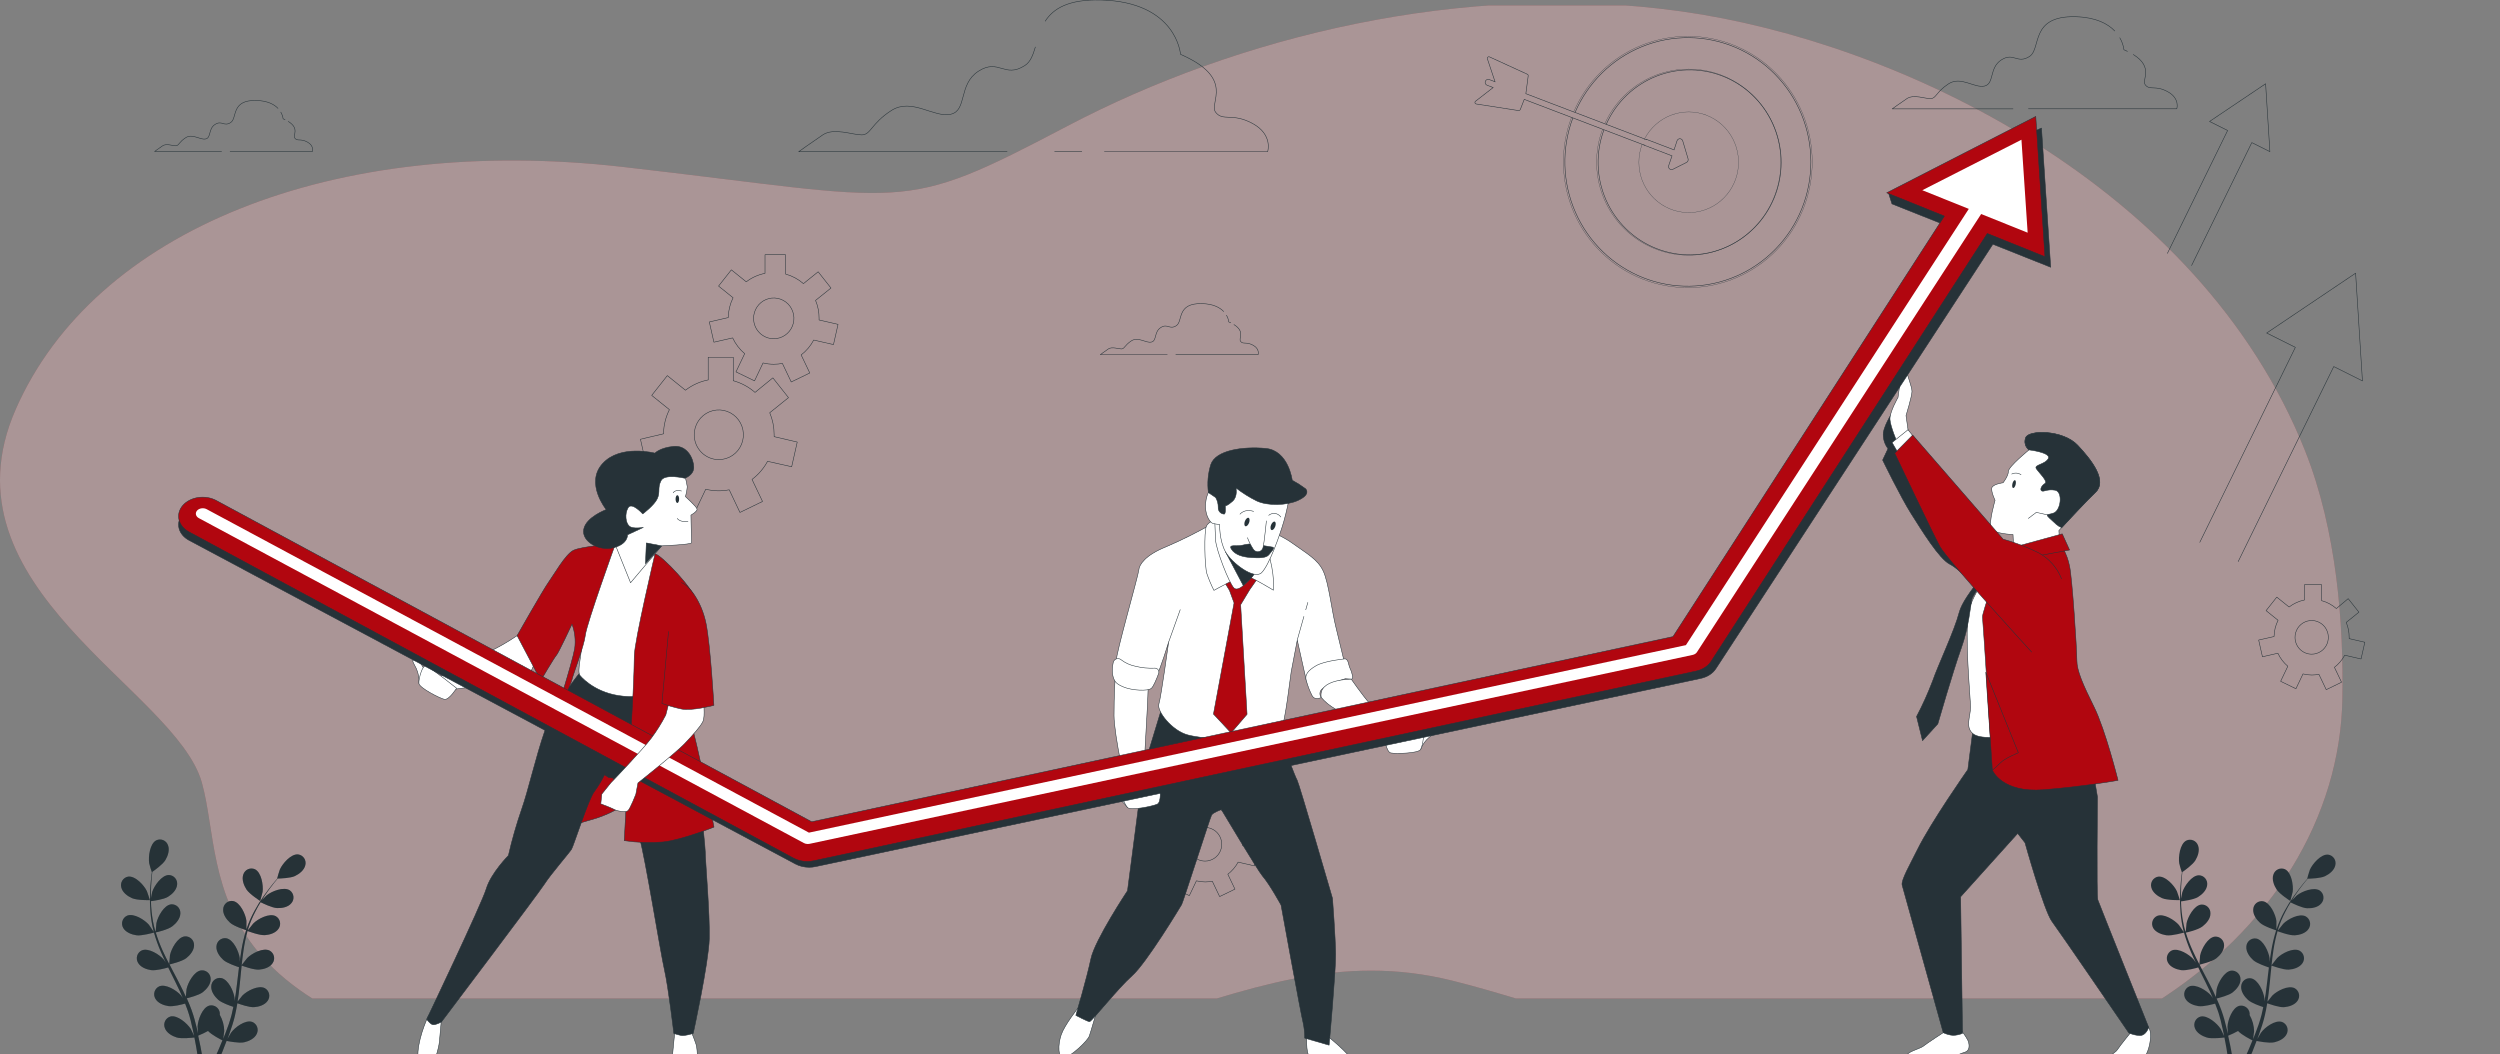 <svg width="441" height="186" viewBox="0 0 441 186" fill="none" xmlns="http://www.w3.org/2000/svg">
<rect x="0" y="0" width="441" height="186" fill="#808080" stroke="none"/>
<g clip-path="url(#clip0_694_26204)">
<g opacity="0.4" clip-path="url(#clip1_694_26204)">
<path d="M379.957 177.04C400.82 163.99 412.83 144.137 413.198 123.254C413.434 110.087 412.225 93.555 406.563 79.398C387.888 32.722 335.137 7.401 296.544 2.002C257.951 -3.398 218.206 6.502 188.253 22.251C158.301 38 161.181 35.3 109.916 29.451C58.65 23.601 16.601 40.7 2.777 72.199C-11.047 103.697 31.002 121.548 35.61 138.049C40.218 154.55 32.154 183.794 112.22 190.994C192.285 198.194 216.478 163.095 256.223 172.995C288.203 180.964 335.851 204.664 379.957 177.04Z" fill="#B1060F"/>
<path opacity="0.7" d="M379.957 177.04C400.82 163.99 412.83 144.137 413.198 123.254C413.434 110.087 412.225 93.555 406.563 79.398C387.888 32.722 335.137 7.401 296.544 2.002C257.951 -3.398 218.206 6.502 188.253 22.251C158.301 38 161.181 35.3 109.916 29.451C58.65 23.601 16.601 40.7 2.777 72.199C-11.047 103.697 31.002 121.548 35.61 138.049C40.218 154.55 32.154 183.794 112.22 190.994C192.285 198.194 216.478 163.095 256.223 172.995C288.203 180.964 335.851 204.664 379.957 177.04Z" fill="white"/>
</g>
<path d="M49.037 19.116C48.371 18.419 47.213 17.774 45.205 17.721C40.692 17.612 41.897 20.839 40.692 21.617C39.487 22.395 39.151 21.173 37.937 21.951C36.722 22.73 37.275 24.286 36.288 24.51C35.3 24.735 33.977 23.508 32.763 24.286C31.548 25.064 31.553 25.718 31 25.718C30.447 25.718 29.351 25.274 28.689 25.718C28.028 26.162 27.271 26.721 27.271 26.721H39.085" stroke="#263238" stroke-width="0.092" stroke-linecap="round" stroke-linejoin="round"/>
<path d="M50.28 21.113L49.94 20.956C49.887 20.54 49.748 20.14 49.533 19.781" stroke="#263238" stroke-width="0.092" stroke-linecap="round" stroke-linejoin="round"/>
<path d="M40.591 26.735H55.112C55.112 26.735 55.443 25.733 54.233 25.064C53.023 24.396 52.471 24.955 52.031 24.396C51.592 23.838 52.905 22.701 50.855 21.422" stroke="#263238" stroke-width="0.092" stroke-linecap="round" stroke-linejoin="round"/>
<path d="M215.855 54.952C215.184 54.25 214.027 53.605 212.018 53.557C207.505 53.448 208.71 56.67 207.505 57.448C206.3 58.227 205.965 57.004 204.755 57.782C203.545 58.561 204.094 60.122 203.101 60.342C202.109 60.561 200.791 59.339 199.581 60.122C198.371 60.905 198.366 61.554 197.818 61.554C197.27 61.554 196.164 61.11 195.507 61.554C194.851 61.998 194.09 62.557 194.09 62.557H205.903" stroke="#263238" stroke-width="0.092" stroke-linecap="round" stroke-linejoin="round"/>
<path d="M217.097 56.941L216.752 56.784C216.7 56.368 216.561 55.968 216.346 55.609" stroke="#263238" stroke-width="0.092" stroke-linecap="round" stroke-linejoin="round"/>
<path d="M207.412 62.567H221.929C221.929 62.567 222.259 61.564 221.05 60.901C219.84 60.237 219.287 60.786 218.848 60.232C218.408 59.678 219.722 58.537 217.671 57.258" stroke="#263238" stroke-width="0.092" stroke-linecap="round" stroke-linejoin="round"/>
<path d="M373.039 5.462C371.839 4.201 369.732 3.041 366.131 2.95C357.994 2.75 360.158 8.589 357.994 9.968C355.829 11.348 355.215 9.166 353.032 10.57C350.849 11.973 351.841 14.781 350.06 15.182C348.278 15.583 345.892 13.363 343.709 14.795C341.525 16.227 341.525 17.402 340.533 17.402C339.541 17.402 337.556 16.6 336.365 17.402C335.174 18.204 333.785 19.206 333.785 19.206H355.092" stroke="#263238" stroke-width="0.092" stroke-linecap="round" stroke-linejoin="round"/>
<path d="M375.276 9.065C375.083 8.97 374.88 8.874 374.662 8.779C374.566 8.03 374.317 7.31 373.93 6.664" stroke="#263238" stroke-width="0.092" stroke-linecap="round" stroke-linejoin="round"/>
<path d="M357.816 19.189H383.986C383.986 19.189 384.581 17.385 382.398 16.182C380.215 14.979 379.227 15.981 378.434 14.979C377.725 14.086 380.007 11.923 376.312 9.617" stroke="#263238" stroke-width="0.092" stroke-linecap="round" stroke-linejoin="round"/>
<path d="M194.823 26.76H223.611C223.611 26.76 224.593 23.785 220.993 21.804C217.392 19.823 215.762 21.475 214.453 19.823C213.144 18.171 218.053 13.874 208.243 9.582C208.243 9.582 207.587 0.33 194.18 0.001C188.397 -0.143 185.779 1.562 184.38 3.729" stroke="#263238" stroke-width="0.092" stroke-linecap="round" stroke-linejoin="round"/>
<path d="M186.039 26.758H190.831" stroke="#263238" stroke-width="0.092" stroke-linecap="round" stroke-linejoin="round"/>
<path d="M182.635 8.297C182.224 9.705 181.78 10.923 180.773 11.567C177.177 13.878 176.199 10.245 172.598 12.56C168.997 14.876 170.661 19.497 167.698 20.156C164.735 20.815 160.827 17.186 157.231 19.497C153.635 21.808 153.635 23.794 152 23.794C150.365 23.794 147.095 22.476 145.134 23.794C143.173 25.111 140.881 26.768 140.881 26.768H177.65" stroke="#263238" stroke-width="0.092" stroke-linecap="round" stroke-linejoin="round"/>
<path d="M394.817 99.056L411.673 64.663L416.734 67.193L415.529 48.188L399.84 58.743L404.901 61.273L388.041 95.666" stroke="#263238" stroke-width="0.092" stroke-linecap="round" stroke-linejoin="round"/>
<path d="M386.596 46.832L397.219 25.157L400.409 26.752L399.653 14.773L389.762 21.424L392.952 23.018L382.329 44.698" stroke="#263238" stroke-width="0.092" stroke-linecap="round" stroke-linejoin="round"/>
<path d="M277.85 19.813C280.13 14.526 284.379 10.36 289.678 8.218C294.977 6.075 300.899 6.128 306.159 8.366C311.419 10.604 315.595 14.846 317.78 20.173C319.966 25.5 319.986 31.482 317.836 36.824C315.685 42.165 311.538 46.435 306.293 48.709C301.048 50.983 295.127 51.076 289.814 48.97C284.501 46.863 280.224 42.726 277.909 37.455C275.594 32.184 275.429 26.204 277.449 20.811" stroke="#263238" stroke-width="0.092" stroke-miterlimit="10"/>
<path d="M277.604 19.724C279.909 14.374 284.208 10.157 289.57 7.988C294.931 5.819 300.923 5.872 306.246 8.135C311.568 10.399 315.794 14.691 318.006 20.081C320.218 25.47 320.238 31.524 318.062 36.929C315.887 42.334 311.69 46.654 306.383 48.954C301.075 51.255 295.084 51.349 289.708 49.216C284.333 47.084 280.005 42.897 277.664 37.563C275.323 32.229 275.157 26.178 277.203 20.721" stroke="#263238" stroke-width="0.046" stroke-miterlimit="10"/>
<path d="M283.343 21.915C285.089 18.016 288.283 14.966 292.235 13.424C296.186 11.882 300.58 11.97 304.468 13.671C308.355 15.371 311.426 18.547 313.017 22.513C314.609 26.48 314.594 30.919 312.975 34.874C311.356 38.83 308.264 41.984 304.364 43.657C300.465 45.33 296.071 45.387 292.13 43.817C288.189 42.247 285.017 39.175 283.297 35.264C281.577 31.353 281.447 26.915 282.936 22.908" stroke="#263238" stroke-width="0.092" stroke-miterlimit="10"/>
<path d="M283.095 21.814C284.754 18.125 287.704 15.187 291.379 13.563C295.053 11.94 299.192 11.746 302.999 13.02C306.807 14.294 310.013 16.945 312.002 20.463C313.991 23.982 314.622 28.119 313.774 32.079C312.925 36.039 310.657 39.542 307.406 41.915C304.155 44.288 300.151 45.362 296.163 44.931C292.175 44.5 288.486 42.595 285.805 39.582C283.124 36.568 281.64 32.66 281.64 28.608C281.636 26.626 281.991 24.66 282.689 22.808" stroke="#263238" stroke-width="0.046" stroke-miterlimit="10"/>
<path d="M290.006 24.696L290.105 24.496C291.103 22.574 292.763 21.089 294.772 20.319C296.78 19.55 298.998 19.55 301.006 20.32C303.014 21.089 304.674 22.576 305.671 24.497C306.669 26.419 306.936 28.643 306.421 30.75C305.907 32.857 304.646 34.7 302.878 35.932C301.11 37.164 298.956 37.699 296.824 37.437C294.692 37.174 292.729 36.132 291.306 34.507C289.882 32.881 289.097 30.786 289.099 28.616C289.097 27.544 289.289 26.481 289.666 25.479" stroke="#263238" stroke-width="0.046" stroke-miterlimit="10"/>
<path d="M290.486 24.635H290.415L290.354 24.611L290.108 24.515L283.346 21.937L283.1 21.842L277.855 19.841L277.609 19.751L269.16 16.528L269.576 13.377C269.584 13.32 269.573 13.261 269.545 13.21C269.517 13.159 269.473 13.119 269.42 13.096L262.734 10.031C262.686 10.01 262.633 10.003 262.582 10.011C262.531 10.02 262.483 10.043 262.444 10.079C262.406 10.114 262.378 10.16 262.365 10.21C262.352 10.261 262.353 10.315 262.37 10.365L263.726 14.423L262.729 14.041C262.662 14.011 262.591 13.995 262.518 13.995C262.446 13.994 262.374 14.008 262.307 14.036C262.24 14.064 262.179 14.106 262.129 14.159C262.078 14.212 262.039 14.274 262.013 14.343C261.987 14.411 261.976 14.485 261.979 14.558C261.982 14.631 262 14.703 262.032 14.769C262.063 14.835 262.108 14.894 262.163 14.942C262.218 14.99 262.282 15.026 262.351 15.048L263.39 15.444L260.272 17.865C260.23 17.897 260.199 17.941 260.182 17.991C260.165 18.041 260.163 18.096 260.177 18.147C260.19 18.198 260.217 18.243 260.256 18.278C260.295 18.313 260.343 18.335 260.394 18.342L267.884 19.507H267.922C267.976 19.507 268.029 19.491 268.073 19.46C268.118 19.43 268.153 19.386 268.173 19.335L268.877 17.531L277.203 20.706L277.449 20.796L282.689 22.792L282.935 22.887L289.669 25.456L289.914 25.547L290.113 25.623" stroke="#263238" stroke-width="0.092" stroke-miterlimit="10"/>
<path d="M290.344 24.602H290.415H290.485L295.301 26.441L295.83 24.836C295.865 24.73 295.932 24.637 296.022 24.571C296.112 24.505 296.22 24.469 296.331 24.469V24.469C296.444 24.471 296.553 24.509 296.643 24.578C296.733 24.646 296.799 24.742 296.832 24.851L297.777 28.011C297.813 28.133 297.806 28.263 297.756 28.38C297.707 28.497 297.619 28.593 297.507 28.651L295.098 29.863C295.024 29.901 294.943 29.921 294.861 29.921C294.733 29.922 294.609 29.876 294.512 29.792C294.433 29.721 294.376 29.629 294.349 29.526C294.321 29.424 294.323 29.315 294.356 29.214L294.942 27.491L290.112 25.638C290.044 25.613 289.983 25.572 289.933 25.519" stroke="#263238" stroke-width="0.092" stroke-miterlimit="10"/>
<path d="M135.398 81.377L139.651 82.332L140.634 77.978L136.556 77.023C136.556 76.904 136.556 76.779 136.556 76.655C136.558 75.333 136.294 74.024 135.781 72.807L139.088 70.143L136.333 66.653L133.186 69.222C132.077 68.25 130.763 67.544 129.345 67.16V63.016H124.926V67.016C123.468 67.303 122.095 67.925 120.914 68.835L117.715 66.257L114.96 69.747L118.084 72.263C117.422 73.586 117.066 75.044 117.044 76.526L112.976 77.481L113.958 81.835L117.97 80.909C118.579 82.216 119.463 83.373 120.56 84.299L118.67 88.218L122.653 90.157L124.492 86.299C125.849 86.637 127.264 86.671 128.636 86.399L130.526 90.395L134.509 88.457L132.657 84.571C133.788 83.718 134.723 82.629 135.398 81.377V81.377ZM122.46 76.694C122.46 75.827 122.714 74.979 123.191 74.259C123.667 73.538 124.345 72.976 125.137 72.644C125.93 72.313 126.802 72.226 127.644 72.395C128.485 72.564 129.258 72.982 129.865 73.594C130.472 74.207 130.885 74.988 131.052 75.838C131.22 76.689 131.134 77.57 130.805 78.371C130.477 79.171 129.921 79.856 129.208 80.338C128.494 80.819 127.655 81.076 126.798 81.076C126.228 81.076 125.664 80.963 125.137 80.743C124.611 80.522 124.133 80.2 123.73 79.793C123.327 79.386 123.008 78.902 122.79 78.371C122.572 77.839 122.46 77.269 122.46 76.694V76.694Z" stroke="#263238" stroke-width="0.092" stroke-linecap="round" stroke-linejoin="round"/>
<path d="M413.613 115.579L416.49 116.243L417.157 113.292L414.392 112.652C414.392 112.571 414.392 112.485 414.392 112.404C414.394 111.507 414.217 110.619 413.872 109.793L416.112 107.988L414.222 105.601L412.133 107.348C411.382 106.689 410.491 106.213 409.53 105.954V103.133H406.51V105.84C405.523 106.037 404.593 106.46 403.793 107.076L401.624 105.329L399.734 107.716L401.851 109.42C401.405 110.309 401.164 111.288 401.147 112.285L398.43 112.905L399.096 115.856L401.818 115.23C402.23 116.115 402.829 116.899 403.571 117.527L402.305 120.181L405.003 121.494L406.25 118.878C406.757 119.006 407.278 119.072 407.8 119.074C408.222 119.071 408.643 119.03 409.057 118.95L410.347 121.656L413.05 120.344L411.793 117.713C412.541 117.138 413.161 116.411 413.613 115.579V115.579ZM404.842 112.428C404.842 111.841 405.015 111.267 405.337 110.778C405.66 110.29 406.119 109.909 406.657 109.685C407.194 109.46 407.785 109.401 408.355 109.516C408.925 109.63 409.449 109.913 409.86 110.328C410.271 110.744 410.551 111.273 410.664 111.849C410.778 112.425 410.719 113.022 410.497 113.564C410.274 114.107 409.898 114.571 409.414 114.897C408.931 115.223 408.363 115.398 407.781 115.398C407.002 115.398 406.254 115.085 405.703 114.528C405.152 113.971 404.842 113.216 404.842 112.428V112.428Z" stroke="#263238" stroke-width="0.092" stroke-linecap="round" stroke-linejoin="round"/>
<path d="M218.407 152.079L221.285 152.743L221.952 149.792L219.187 149.152C219.187 149.071 219.187 148.985 219.187 148.904C219.189 148.007 219.012 147.119 218.667 146.293L220.907 144.488L219.017 142.101L216.928 143.848C216.177 143.189 215.286 142.713 214.325 142.454V139.633H211.305V142.34C210.318 142.537 209.388 142.96 208.588 143.576L206.419 141.829L204.529 144.216L206.646 145.92C206.2 146.809 205.959 147.788 205.942 148.785L203.225 149.405L203.891 152.356L206.613 151.73C207.025 152.615 207.623 153.399 208.366 154.027L207.099 156.681L209.798 157.994L211.045 155.378C211.552 155.506 212.073 155.572 212.595 155.574C213.017 155.571 213.438 155.53 213.852 155.45L215.142 158.156L217.845 156.844L216.588 154.213C217.336 153.638 217.956 152.911 218.407 152.079V152.079ZM209.637 148.928C209.637 148.341 209.809 147.767 210.132 147.278C210.455 146.79 210.914 146.409 211.451 146.185C211.989 145.96 212.58 145.901 213.15 146.016C213.72 146.13 214.244 146.413 214.655 146.828C215.066 147.244 215.346 147.773 215.459 148.349C215.572 148.925 215.514 149.522 215.292 150.064C215.069 150.607 214.693 151.071 214.209 151.397C213.726 151.723 213.158 151.898 212.576 151.898C211.797 151.898 211.049 151.585 210.498 151.028C209.947 150.471 209.637 149.716 209.637 148.928V148.928Z" stroke="#263238" stroke-width="0.092" stroke-linecap="round" stroke-linejoin="round"/>
<path d="M143.539 59.983L147.026 60.785L147.83 57.214L144.484 56.445C144.484 56.345 144.484 56.244 144.484 56.144C144.491 55.062 144.28 53.99 143.865 52.993L146.582 50.807L144.324 47.942L141.725 50.033C140.813 49.237 139.736 48.659 138.573 48.343V44.93H134.948V48.219C133.746 48.453 132.614 48.965 131.64 49.713L129.013 47.598L126.754 50.463L129.315 52.525C128.774 53.61 128.483 54.805 128.465 56.02L125.124 56.793L125.932 60.364L129.24 59.605C129.738 60.677 130.462 61.625 131.362 62.384L129.826 65.597L133.096 67.187L134.603 64.022C135.222 64.176 135.856 64.254 136.493 64.255C137.004 64.255 137.514 64.205 138.015 64.107L139.574 67.382L142.844 65.793L141.323 62.608C142.241 61.906 142.998 61.01 143.539 59.983V59.983ZM132.93 56.163C132.93 55.452 133.137 54.757 133.528 54.165C133.918 53.573 134.474 53.111 135.124 52.839C135.774 52.566 136.489 52.494 137.18 52.632C137.871 52.77 138.505 53.112 139.003 53.615C139.501 54.117 139.841 54.758 139.978 55.455C140.116 56.153 140.046 56.876 139.777 57.533C139.507 58.19 139.051 58.752 138.466 59.147C137.881 59.542 137.193 59.753 136.489 59.753C136.02 59.753 135.556 59.66 135.124 59.478C134.691 59.297 134.298 59.031 133.968 58.695C133.637 58.36 133.375 57.962 133.197 57.524C133.019 57.086 132.929 56.617 132.93 56.144V56.163Z" stroke="#263238" stroke-width="0.092" stroke-linecap="round" stroke-linejoin="round"/>
<path d="M342.788 182.162C342.788 182.162 339.853 184.072 339.267 184.549C338.681 185.027 335.983 185.619 336.338 186.459C336.692 187.299 340.09 187.762 341.03 187.762C341.97 187.762 345.6 185.853 346.54 185.633C347.48 185.413 347.485 184.33 347.126 183.499C346.738 182.77 346.262 182.094 345.708 181.484L343.246 182.196L342.788 182.162Z" fill="white" stroke="#263238" stroke-width="0.092" stroke-linecap="round" stroke-linejoin="round"/>
<path d="M376.093 181.845C376.093 181.845 373.863 184.571 373.513 185.163C373.163 185.755 371.15 186.7 371.15 187.65C371.15 188.6 374.553 188.127 375.606 188.003C376.241 187.904 376.844 187.66 377.372 187.292C377.9 186.923 378.338 186.438 378.654 185.874C379.245 184.685 379.713 182.198 379.009 181.253C378.305 180.307 376.093 181.845 376.093 181.845Z" fill="white" stroke="#263238" stroke-width="0.092" stroke-linecap="round" stroke-linejoin="round"/>
<path d="M347.949 129.35L347.854 130.066L347.126 135.748C347.126 135.748 340.605 145.052 338.219 149.898C337 152.371 335.299 155.307 335.535 156.133L342.788 182.162C343.338 182.434 343.935 182.597 344.546 182.639C345.109 182.619 345.664 182.5 346.186 182.286L345.855 158.195L355.92 147.01L357.211 148.666C357.211 148.666 360.551 160.64 361.96 162.535C363.368 164.431 375.512 182.19 375.512 182.19C376.138 182.485 376.816 182.648 377.506 182.668C378.565 182.668 379.033 181.235 379.033 181.235C379.033 181.235 370.295 159.442 370.054 158.73C369.813 158.019 369.993 140.588 369.993 140.588L368.575 132.176L366.935 126.844C366.935 126.844 363.888 127.674 358.727 127.436C353.567 127.197 348.643 126.844 348.643 126.844L347.949 129.35Z" fill="#263238" stroke="#263238" stroke-width="0.092" stroke-linecap="round" stroke-linejoin="round"/>
<path d="M334.109 72.247C334.109 72.247 332.469 74.734 332.219 76.276C332.121 77.302 332.415 78.327 333.041 79.141L332.096 81.155C332.096 81.155 335.262 87.672 337.138 90.632C339.014 93.592 342.062 98.572 343.938 99.522C345.814 100.472 349.448 104.377 349.448 104.377L351.56 99.755C351.56 99.755 345.369 91.912 341.49 86.464C339.144 83.157 336.991 79.716 335.04 76.157C335.036 75.126 335.115 74.096 335.276 73.078C335.43 72.177 335.507 71.265 335.507 70.352L334.109 72.247Z" fill="#263238" stroke="#263238" stroke-width="0.092" stroke-linecap="round" stroke-linejoin="round"/>
<path d="M353.112 97.955C353.112 97.955 348.302 103.76 347.366 107.551C346.431 111.342 347.598 123.072 347.598 124.738C347.598 126.404 346.653 128.175 347.952 129.359C349.252 130.543 353.112 129.951 354.516 129.837C355.919 129.722 362.61 129.837 364.605 129.24C366.599 128.643 367.534 127.808 367.534 126.399C367.534 124.991 365.072 113.724 364.699 111.829C364.326 109.933 365.644 103.416 363.882 100.332C362.119 97.248 356.51 96.771 353.112 97.955Z" fill="white" stroke="#263238" stroke-width="0.092" stroke-linecap="round" stroke-linejoin="round"/>
<path d="M352.289 98.789C352.289 98.789 346.425 104.828 345.603 108.027C344.781 111.226 341.851 117.389 340.915 120.115C340.1 122.265 339.153 124.362 338.08 126.393L339.134 130.656L341.832 127.696C341.832 127.696 344.53 118.334 345.938 114.424C347.347 110.514 347.578 106.843 347.829 105.778C348.079 104.714 352.289 98.789 352.289 98.789Z" fill="#263238" stroke="#263238" stroke-width="0.092" stroke-linecap="round" stroke-linejoin="round"/>
<path d="M353.111 98.434C353.111 98.434 349.591 108.149 349.709 108.861C349.827 109.572 351.467 135.873 351.467 135.873C351.467 135.873 353.111 139.902 360.497 139.31C367.883 138.718 373.624 137.649 373.624 137.649C373.624 137.649 371.399 128.764 369.405 124.735C367.411 120.705 366.357 118.337 366.357 116.442C366.357 114.547 365.535 101.871 365.067 99.857C364.863 98.822 364.506 97.824 364.008 96.897L363.309 96.305L353.111 98.434Z" fill="#B1060F" stroke="#263238" stroke-width="0.092" stroke-linecap="round" stroke-linejoin="round"/>
<path d="M350.292 118.57L356.038 132.788C356.038 132.788 353.675 133.743 352.872 134.564C352.422 135.022 351.948 135.457 351.454 135.867L350.292 118.57Z" fill="#B1060F" stroke="#263238" stroke-width="0.092" stroke-linecap="round" stroke-linejoin="round"/>
<path d="M357.916 79.357C357.916 79.357 354.282 82.317 354.282 83.147C354.282 83.978 353.337 85.162 353.337 85.162C353.337 85.162 351.447 85.401 351.343 86.117C351.239 86.833 351.929 88.251 351.929 88.251C351.929 88.251 350.757 92.28 351.229 93.225C351.702 94.171 355.095 94.295 355.095 94.295L355.213 96.902L363.308 95.598L363.19 93.584C363.19 93.584 367.528 88.843 369.64 86.828C371.752 84.814 369.054 81.262 366.474 78.535C363.894 75.809 357.793 75.809 357.325 77.232C357.18 77.603 357.16 78.011 357.266 78.395C357.373 78.779 357.601 79.116 357.916 79.357Z" fill="white" stroke="#263238" stroke-width="0.092" stroke-linecap="round" stroke-linejoin="round"/>
<path d="M354.867 83.624C355.126 83.494 355.415 83.436 355.703 83.457C355.992 83.478 356.269 83.577 356.507 83.743" stroke="#263238" stroke-width="0.092" stroke-linecap="round" stroke-linejoin="round"/>
<path d="M354.99 85.327C354.9 85.709 354.957 86.053 355.113 86.086C355.269 86.12 355.472 85.848 355.562 85.466C355.652 85.084 355.595 84.745 355.439 84.707C355.283 84.668 355.08 84.945 354.99 85.327Z" fill="#263238"/>
<path d="M366.478 78.528C363.898 75.802 357.797 75.802 357.329 77.224C357.182 77.596 357.159 78.006 357.265 78.392C357.371 78.777 357.599 79.117 357.915 79.358C357.915 79.358 361.904 79.836 361.318 80.9C360.732 81.965 358.737 81.965 359.205 82.677C359.673 83.388 361.318 84.925 360.732 85.283C360.146 85.641 359.786 86.348 360.146 86.587C360.505 86.825 361.091 86.228 362.508 86.467C363.926 86.706 363.562 90.019 362.272 90.496C360.982 90.974 360.382 90.377 362.745 92.511C363.022 92.757 363.343 92.948 363.69 93.075C364.862 91.8 367.985 88.439 369.677 86.82C371.732 84.806 369.058 81.254 366.478 78.528Z" fill="#263238" stroke="#263238" stroke-width="0.092" stroke-linecap="round" stroke-linejoin="round"/>
<path d="M361.318 90.856L359.206 90.383L357.798 91.448" stroke="#263238" stroke-width="0.092" stroke-linecap="round" stroke-linejoin="round"/>
<path d="M363.78 94.172L352.992 97.132L352.288 99.385L365.07 97.017L363.78 94.172Z" fill="#B1060F" stroke="#263238" stroke-width="0.092" stroke-linecap="round" stroke-linejoin="round"/>
<path d="M336.576 75.802L336.221 73.314C336.221 73.314 337.275 69.882 337.275 69.051C337.275 68.22 336.458 66.325 336.458 65.852C336.458 65.38 335.754 64.668 335.513 65.614C335.272 66.559 334.808 70.116 334.808 70.116C334.808 70.116 333.287 72.722 333.391 74.026C333.495 75.329 334.676 78.055 334.676 78.055L336.788 76.752L336.576 75.802Z" fill="white" stroke="#263238" stroke-width="0.092" stroke-linecap="round" stroke-linejoin="round"/>
<path d="M338.097 77.705L336.575 75.805L333.759 78.058L335.399 80.903L338.097 77.705Z" fill="white" stroke="#263238" stroke-width="0.092" stroke-linecap="round" stroke-linejoin="round"/>
<path d="M363.661 102.112C362.883 100.125 361.427 98.486 359.555 97.491C357.561 96.502 355.481 95.703 353.341 95.103L337.393 76.742L334.227 79.941C334.227 79.941 340.913 94.039 342.203 96.407C343.493 98.775 358.383 115.026 358.383 115.026" fill="#B1060F"/>
<path d="M363.661 102.112C362.883 100.125 361.427 98.486 359.555 97.491C357.561 96.502 355.481 95.703 353.341 95.103L337.393 76.742L334.227 79.941C334.227 79.941 340.913 94.039 342.203 96.407C343.493 98.775 358.383 115.026 358.383 115.026" stroke="#263238" stroke-width="0.092" stroke-linecap="round" stroke-linejoin="round"/>
<path d="M190.222 177.738C190.222 177.738 187.774 180.802 187.187 182.556C186.6 184.31 186.565 186.698 187.76 186.539C188.955 186.38 191.86 183.585 192.149 182.768C192.439 181.95 193.509 178.197 193.509 178.197L190.693 177.769L190.222 177.738Z" fill="white" stroke="#263238" stroke-width="0.092" stroke-linecap="round" stroke-linejoin="round"/>
<path d="M230.524 182.433C230.524 182.433 230.309 185.764 230.986 186.288C231.663 186.811 236.368 189.157 237.776 189.37C239.183 189.584 239.67 189.377 238.952 187.657C238.234 185.936 233.723 182.408 233.723 182.408L230.524 182.433Z" fill="white" stroke="#263238" stroke-width="0.092" stroke-linecap="round" stroke-linejoin="round"/>
<path d="M205.155 124.195L201.699 135.559L198.891 157.127C198.891 157.127 193.119 165.826 192.433 169.127C191.747 172.428 189.777 179.11 189.777 179.11C189.777 179.11 191.839 180.204 192.193 180.227C192.547 180.251 197.191 174.346 199.704 172.123C202.216 169.9 208.182 160.019 208.448 159.559C208.715 159.098 213.462 144.235 213.728 143.774C213.995 143.314 215.448 142.813 215.448 142.813C215.448 142.813 221.891 153.596 222.694 154.52C223.978 155.997 225.975 159.655 225.975 159.655C225.975 159.655 229.563 179.379 229.856 180.355C230.055 181.264 230.154 182.193 230.152 183.124L234.455 184.368C234.455 184.368 235.643 171.418 235.606 168.307C235.569 165.197 235.054 158.469 235.054 158.469C235.054 158.469 229.137 138.11 228.814 137.611C228.491 137.111 226.674 132.208 226.674 132.208L226.257 127.638C222.032 128.533 217.656 128.405 213.487 127.262C206.501 125.361 205.155 124.195 205.155 124.195Z" fill="#263238" stroke="#263238" stroke-width="0.092" stroke-linecap="round" stroke-linejoin="round"/>
<path d="M213.914 92.345C211.242 93.882 208.483 95.261 205.651 96.472C201.921 97.977 200.945 99.667 200.889 100.538C200.833 101.409 196.758 115.64 196.943 116.446C197.128 117.252 199.174 118.589 200.493 118.997C201.812 119.406 203.72 119.132 204.132 118.839C204.544 118.546 206.151 113.237 206.151 113.237C206.151 113.237 204.816 122.948 204.422 124.198C204.029 125.448 206.726 128.894 209.521 129.64C212.316 130.386 219.939 130.891 221.947 130.389C223.955 129.888 225.301 129.815 226.005 128.667C226.709 127.519 227.651 119.058 227.767 118.507C227.883 117.955 228.837 112.923 228.837 112.923L230.43 120.042L231.126 121.523C231.126 121.523 231.574 120.673 234.105 119.409C236.636 118.144 237.429 118.039 237.429 118.039C237.429 118.039 236.314 113.265 235.625 110.509C234.935 107.752 234.383 102.777 233.412 100.718C232.44 98.66 230.529 97.657 227.961 95.813C225.394 93.968 221.525 92.753 221.069 92.484C220.612 92.214 216.432 91.581 213.914 92.345Z" fill="white" stroke="#263238" stroke-width="0.092" stroke-linecap="round" stroke-linejoin="round"/>
<path d="M206.156 113.243L208.192 107.549" stroke="#263238" stroke-width="0.092" stroke-linecap="round" stroke-linejoin="round"/>
<path d="M230.336 107.565L230.704 106.269" stroke="#263238" stroke-width="0.092" stroke-linecap="round" stroke-linejoin="round"/>
<path d="M228.833 112.909L230.008 108.74" stroke="#263238" stroke-width="0.092" stroke-linecap="round" stroke-linejoin="round"/>
<path d="M215.38 101.658L216.88 104.15L217.687 106.357L214.053 125.966L217.161 129.283L219.981 126.003L218.852 106.674L220.446 104.03L222.531 101.045L219.24 98.807L215.38 101.658Z" fill="#B1060F" stroke="#263238" stroke-width="0.092" stroke-linecap="round" stroke-linejoin="round"/>
<path d="M214.887 91.544C214.887 91.544 213.222 91.868 212.799 92.839C212.377 93.81 212.487 99.898 212.904 101.227C213.249 102.227 213.661 103.201 214.138 104.144C214.138 104.144 218.698 101.614 219.49 101.524C220.282 101.433 224.626 104.109 224.626 104.109C224.626 104.109 224.948 101.31 223.645 97.25C222.343 93.19 218.854 90.714 217.278 90.461C216.818 90.391 216.348 90.456 215.924 90.648C215.5 90.84 215.14 91.151 214.887 91.544Z" fill="white" stroke="#263238" stroke-width="0.092" stroke-linecap="round" stroke-linejoin="round"/>
<path d="M214.269 90.995C214.269 90.995 214.325 93.528 214.426 95.266C214.528 97.004 216.804 102.875 217.673 103.727C218.543 104.579 220.62 102.117 221.36 101.009C221.674 100.504 222.021 100.02 222.4 99.563C222.4 99.563 217.981 97.025 216.723 94.339C215.464 91.654 215.679 90.444 215.043 90.32C214.406 90.196 214.269 90.995 214.269 90.995Z" fill="white" stroke="#263238" stroke-width="0.092" stroke-linecap="round" stroke-linejoin="round"/>
<path d="M216.17 97.336L219.308 103.283C219.308 103.283 221.018 101.886 221.348 101.029C221.678 100.171 216.17 97.336 216.17 97.336Z" fill="#263238" stroke="#263238" stroke-width="0.092" stroke-linecap="round" stroke-linejoin="round"/>
<path d="M213.156 86.856C212.799 87.661 212.627 88.537 212.655 89.419C212.662 91.002 213.481 92.185 213.923 92.325C214.322 92.429 214.73 92.494 215.142 92.521C215.142 92.521 215.07 95.337 216.173 97.333C217.277 99.329 221.227 102.299 222.536 101.033C223.844 99.768 225.758 94.474 226.481 91.926C226.939 90.278 227.307 88.606 227.585 86.917L219.465 84.462L215.621 83.306L213.156 86.856Z" fill="white" stroke="#263238" stroke-width="0.092" stroke-linecap="round" stroke-linejoin="round"/>
<path d="M218.021 86.066C218.021 86.066 218.375 87.557 217.424 88.416C216.474 89.275 216.14 89.233 216.14 89.233C216.14 89.233 216.268 90.709 215.933 90.686C215.786 90.679 215.641 90.642 215.508 90.577C215.375 90.512 215.257 90.421 215.159 90.309C215.062 90.196 214.988 90.066 214.943 89.924C214.897 89.782 214.88 89.633 214.892 89.484C214.902 88.88 214.747 88.284 214.444 87.763L213.16 86.888C212.941 85.23 213.087 83.545 213.586 81.951C214.422 79.412 219.275 78.719 223.282 79.101C227.289 79.484 227.952 84.718 227.952 84.718C228.776 85.163 229.566 85.668 230.318 86.229C230.631 86.589 230.915 87.396 228.954 88.283C226.993 89.17 223.632 89.28 221.677 88.361C220.385 87.723 219.16 86.954 218.021 86.066Z" fill="#263238" stroke="#263238" stroke-width="0.092" stroke-linecap="round" stroke-linejoin="round"/>
<path d="M220.334 92.224C220.175 92.634 219.888 92.902 219.684 92.826C219.48 92.751 219.446 92.332 219.599 91.941C219.752 91.549 220.045 91.263 220.244 91.343C220.443 91.423 220.488 91.819 220.334 92.224Z" fill="#263238"/>
<path d="M224.942 92.899C224.788 93.31 224.495 93.577 224.297 93.497C224.098 93.417 224.054 93.003 224.207 92.616C224.359 92.229 224.653 91.938 224.857 92.014C225.06 92.09 225.096 92.489 224.942 92.899Z" fill="#263238"/>
<path d="M218.735 90.702C218.735 90.702 219.521 89.671 221.135 90.213" stroke="#263238" stroke-width="0.092" stroke-linecap="round" stroke-linejoin="round"/>
<path d="M223.802 90.903C223.957 90.773 224.137 90.677 224.331 90.621C224.525 90.564 224.728 90.55 224.928 90.577C225.128 90.604 225.32 90.673 225.493 90.779C225.665 90.885 225.814 91.026 225.929 91.193" stroke="#263238" stroke-width="0.092" stroke-linecap="round" stroke-linejoin="round"/>
<path d="M221.238 95.938C220.558 95.914 219.879 95.989 219.22 96.161C218.127 96.451 216.589 95.914 217.24 96.898C217.892 97.882 219.227 98.257 220.652 98.353C222.076 98.448 223.368 98.462 223.839 97.844C224.31 97.227 224.988 96.623 224.498 96.513C224.007 96.404 222.087 96.138 221.87 96.123C221.654 96.085 221.442 96.023 221.238 95.938Z" fill="#263238" stroke="#263238" stroke-width="0.092" stroke-linecap="round" stroke-linejoin="round"/>
<path d="M223.393 91.889C223.393 91.889 222.997 95.837 222.809 96.551C222.774 96.742 222.682 96.917 222.546 97.053C222.41 97.189 222.236 97.281 222.047 97.315C221.858 97.349 221.663 97.324 221.488 97.244C221.314 97.163 221.167 97.031 221.068 96.865C220.654 96.234 220.313 95.556 220.051 94.846" fill="white"/>
<path d="M223.393 91.889C223.393 91.889 222.997 95.837 222.809 96.551C222.774 96.742 222.682 96.917 222.546 97.053C222.41 97.189 222.236 97.281 222.047 97.315C221.858 97.349 221.663 97.324 221.488 97.244C221.314 97.163 221.167 97.031 221.068 96.865C220.654 96.234 220.313 95.556 220.051 94.846" stroke="#263238" stroke-width="0.092" stroke-linecap="round" stroke-linejoin="round"/>
<path d="M237.06 116.245C237.06 116.245 233.628 116.58 232.151 117.437C230.675 118.295 230.126 119.09 230.421 120.027C230.666 120.945 231.006 121.835 231.435 122.681C231.964 123.672 233.071 123.029 233.071 123.029C232.979 122.916 232.911 122.785 232.872 122.644C232.833 122.503 232.823 122.356 232.844 122.211C232.864 122.066 232.914 121.928 232.991 121.804C233.067 121.679 233.169 121.573 233.288 121.49C234.167 120.713 237.31 119.728 237.31 119.728L238.372 119.799C238.843 119.83 238.456 118.49 238.14 117.871C237.825 117.253 237.901 116.063 237.06 116.245Z" fill="white" stroke="#263238" stroke-width="0.092" stroke-linecap="round" stroke-linejoin="round"/>
<path d="M196.721 119.32C196.721 119.32 196.499 122.773 196.513 126.242C196.527 129.711 198.739 139.545 198.739 139.545L201.619 139.02C201.619 139.02 202.083 129.963 202.266 127.105C202.45 124.247 202.554 120.786 202.554 120.786L196.721 119.32Z" fill="white" stroke="#263238" stroke-width="0.092" stroke-linecap="round" stroke-linejoin="round"/>
<path d="M196.369 116.881C196.396 116.733 196.461 116.595 196.557 116.481C196.654 116.366 196.778 116.279 196.919 116.228C197.059 116.177 197.21 116.164 197.357 116.19C197.503 116.216 197.641 116.28 197.756 116.376C198.499 116.948 199.362 117.341 200.278 117.525C201.394 117.802 202.543 117.916 203.691 117.863C203.806 117.855 203.921 117.877 204.026 117.925C204.131 117.974 204.222 118.049 204.291 118.142C204.36 118.236 204.404 118.345 204.42 118.461C204.437 118.576 204.424 118.694 204.383 118.803C204.023 119.768 203.488 121.08 203.107 121.417C202.479 121.973 199.649 121.783 198.264 121.213C196.88 120.643 196.549 120.262 196.272 119.049C196.177 118.326 196.21 117.592 196.369 116.881Z" fill="white" stroke="#263238" stroke-width="0.092" stroke-linecap="round" stroke-linejoin="round"/>
<path d="M250.588 132.202C250.913 131.355 251.451 130.608 252.149 130.035C253.272 129.154 253.759 128.948 252.705 128.758C251.651 128.568 250.247 130.147 250.247 130.147L250.588 132.202Z" fill="white" stroke="#263238" stroke-width="0.092" stroke-linecap="round" stroke-linejoin="round"/>
<path d="M233.065 123.035C233.738 123.814 234.536 124.474 235.426 124.985C237.134 126.055 245.664 131.524 245.664 131.524L248.971 129.833C248.971 129.833 244.163 127.242 242.076 124.713C239.988 122.184 238.365 119.805 238.365 119.805C238.365 119.805 232.446 119.768 233.065 123.035Z" fill="white" stroke="#263238" stroke-width="0.092" stroke-linecap="round" stroke-linejoin="round"/>
<path d="M244.21 130.116C244.21 130.116 244.521 132.646 245.339 132.82C246.156 132.994 250.189 132.905 250.588 132.215C250.988 131.525 251.385 129.043 250.803 128.884C250.221 128.726 244.21 130.116 244.21 130.116Z" fill="white" stroke="#263238" stroke-width="0.092" stroke-linecap="round" stroke-linejoin="round"/>
<path d="M198.904 142.467C198.395 141.716 197.701 141.112 196.89 140.712C195.597 140.115 195.077 140.022 196.062 139.596C197.046 139.169 198.768 140.389 198.768 140.389L198.904 142.467Z" fill="white" stroke="#263238" stroke-width="0.092" stroke-linecap="round" stroke-linejoin="round"/>
<path d="M204.633 138.961C204.633 138.961 204.906 141.493 204.149 141.848C203.392 142.204 199.449 143.039 198.899 142.453C198.349 141.867 197.4 139.543 197.935 139.259C198.469 138.975 204.633 138.961 204.633 138.961Z" fill="white" stroke="#263238" stroke-width="0.092" stroke-linecap="round" stroke-linejoin="round"/>
<path d="M45.9 158.932C45.9 158.932 46.311 157.428 46.32 157.332C46.481 156.191 46.122 153.9 44.973 153.336C44.78 153.249 44.57 153.203 44.358 153.203C44.146 153.203 43.936 153.248 43.742 153.334C43.548 153.421 43.375 153.548 43.233 153.707C43.091 153.867 42.983 154.054 42.918 154.258C42.611 155.112 43.003 156.167 43.461 156.879C44.009 157.729 45.9 158.932 45.9 158.932Z" fill="#263238"/>
<path d="M23.283 158.432C24.2 158.838 26.435 158.786 26.44 158.786C26.444 158.786 25.967 157.306 25.915 157.215C25.442 156.179 23.869 154.465 22.607 154.637C22.398 154.671 22.199 154.75 22.022 154.868C21.845 154.985 21.695 155.139 21.581 155.319C21.466 155.499 21.391 155.702 21.36 155.913C21.328 156.125 21.341 156.341 21.398 156.547C21.605 157.43 22.503 158.089 23.283 158.432Z" fill="#263238"/>
<path d="M24.058 164.982C25.004 165.12 27.003 164.538 27.163 164.504C27.49 165.659 27.894 166.79 28.373 167.889C28.647 168.534 28.945 169.169 29.247 169.799C29.067 169.527 28.902 169.288 28.874 169.255C28.132 168.386 26.185 167.149 25.013 167.651C24.82 167.74 24.648 167.869 24.508 168.03C24.368 168.19 24.263 168.379 24.2 168.583C24.137 168.788 24.116 169.003 24.141 169.216C24.166 169.429 24.234 169.634 24.342 169.818C24.777 170.615 25.816 171.007 26.657 171.131C27.499 171.255 29.223 170.792 29.672 170.654C29.795 170.897 29.909 171.131 30.032 171.384C30.608 172.549 31.194 173.709 31.728 174.86C31.917 175.265 32.087 175.676 32.262 176.082C32.101 175.843 31.959 175.643 31.936 175.604C31.194 174.735 29.247 173.494 28.075 174C27.883 174.09 27.712 174.219 27.572 174.379C27.432 174.539 27.328 174.727 27.264 174.931C27.201 175.135 27.181 175.35 27.205 175.562C27.229 175.774 27.297 175.979 27.404 176.163C27.839 176.955 28.878 177.352 29.72 177.476C30.561 177.6 32.115 177.18 32.654 177.032C32.819 177.452 32.985 177.877 33.127 178.292C33.216 178.579 33.32 178.851 33.396 179.142C33.472 179.433 33.557 179.715 33.632 179.997C33.765 180.55 33.902 181.114 34.015 181.658C34.1 182.03 34.171 182.388 34.242 182.751C34.057 182.345 33.684 181.558 33.646 181.496C33.037 180.541 31.284 178.999 30.064 179.314C29.861 179.373 29.672 179.474 29.509 179.611C29.347 179.749 29.215 179.919 29.123 180.111C29.03 180.304 28.978 180.514 28.971 180.728C28.964 180.941 29.002 181.154 29.082 181.352C29.389 182.207 30.358 182.756 31.17 183.009C32.063 183.286 34.048 183.033 34.294 183.009C34.412 183.606 34.521 184.188 34.62 184.742C34.818 185.893 34.974 186.933 35.092 187.821H35.924C35.782 186.9 35.598 185.811 35.362 184.599C35.244 183.993 35.102 183.343 34.955 182.689C35.552 182.447 36.135 182.17 36.699 181.858C37.351 182.575 39.024 183.41 39.241 183.515C39.014 184.078 38.769 184.627 38.566 185.143C38.131 186.15 37.715 187.053 37.346 187.826H38.244C38.561 187.12 38.906 186.318 39.26 185.439C39.492 184.866 39.733 184.246 39.969 183.611C40.21 183.663 42.171 184.064 43.088 183.854C43.915 183.668 44.921 183.195 45.295 182.365C45.388 182.174 45.441 181.966 45.451 181.754C45.46 181.542 45.425 181.33 45.349 181.132C45.272 180.935 45.156 180.755 45.006 180.606C44.857 180.456 44.678 180.34 44.482 180.264C43.277 179.853 41.429 181.219 40.754 182.174C40.716 182.231 40.347 182.871 40.12 183.276C40.219 183.019 40.314 182.766 40.409 182.498C40.602 181.963 40.782 181.429 40.971 180.856L41.226 180.001C41.316 179.72 41.373 179.409 41.453 179.109C41.618 178.412 41.751 177.676 41.869 176.975C42.341 177.142 43.971 177.724 44.827 177.662C45.682 177.6 46.717 177.285 47.227 176.526C47.349 176.351 47.433 176.152 47.474 175.942C47.515 175.731 47.511 175.515 47.463 175.306C47.416 175.098 47.325 174.902 47.197 174.731C47.069 174.56 46.907 174.419 46.722 174.315C45.588 173.723 43.556 174.793 42.752 175.623C42.7 175.676 42.185 176.32 41.911 176.683C41.977 176.249 42.048 175.814 42.1 175.37C42.256 174.096 42.379 172.797 42.502 171.503C42.54 171.107 42.582 170.711 42.625 170.319C42.785 170.381 44.728 171.107 45.682 171.04C46.533 170.983 47.596 170.668 48.087 169.904C48.209 169.729 48.293 169.529 48.333 169.319C48.373 169.109 48.37 168.892 48.321 168.684C48.273 168.475 48.182 168.279 48.054 168.108C47.925 167.938 47.763 167.796 47.577 167.694C46.448 167.102 44.416 168.171 43.608 169.002C43.546 169.064 42.809 170 42.63 170.243C42.724 169.374 42.823 168.51 42.951 167.66C43.118 166.502 43.356 165.356 43.664 164.228C43.74 164.256 45.763 165.03 46.741 164.958C47.587 164.901 48.631 164.586 49.141 163.822C49.263 163.647 49.347 163.448 49.388 163.238C49.428 163.027 49.425 162.811 49.377 162.602C49.329 162.394 49.239 162.198 49.111 162.027C48.983 161.856 48.821 161.715 48.636 161.611C47.502 161.019 45.474 162.089 44.666 162.919C44.614 162.977 44.047 163.683 43.787 164.027L43.726 163.994C44.074 162.879 44.522 161.799 45.063 160.766C45.351 160.193 45.658 159.659 45.97 159.148C46.334 159.334 47.998 160.15 48.886 160.184C49.774 160.217 50.823 160.026 51.395 159.32C51.535 159.159 51.64 158.97 51.703 158.766C51.767 158.562 51.786 158.346 51.761 158.133C51.736 157.921 51.667 157.716 51.559 157.532C51.45 157.348 51.304 157.189 51.131 157.066C50.072 156.355 47.931 157.214 47.043 157.931C46.996 157.969 46.571 158.408 46.226 158.752C46.367 158.523 46.514 158.274 46.656 158.069C47.19 157.257 47.728 156.551 48.21 155.925C48.484 155.572 48.739 155.257 48.985 154.971C49.458 154.971 51.239 154.908 52.024 154.536C52.808 154.164 53.678 153.486 53.862 152.598C53.913 152.39 53.92 152.174 53.883 151.963C53.846 151.752 53.765 151.552 53.646 151.375C53.527 151.198 53.372 151.048 53.192 150.936C53.012 150.823 52.81 150.75 52.6 150.722C51.334 150.583 49.826 152.34 49.363 153.39C49.321 153.481 48.858 154.975 48.891 154.975H48.919C48.678 155.252 48.423 155.548 48.154 155.882C47.681 156.498 47.105 157.195 46.552 158.002C45.943 158.858 45.388 159.751 44.888 160.676C44.323 161.709 43.849 162.791 43.471 163.908C43.471 163.908 43.471 163.908 43.471 163.946C43.471 163.569 43.471 162.514 43.471 162.433C43.329 161.292 42.379 159.177 41.108 158.943C40.899 158.909 40.685 158.92 40.48 158.976C40.276 159.031 40.085 159.13 39.921 159.265C39.757 159.4 39.622 159.569 39.527 159.76C39.432 159.952 39.378 160.161 39.369 160.375C39.293 161.282 39.946 162.189 40.579 162.762C41.292 163.406 43.277 164.032 43.414 164.08C43.064 165.223 42.789 166.389 42.592 167.569C42.474 168.257 42.37 168.959 42.28 169.656C42.28 169.331 42.28 169.04 42.28 168.997C42.133 167.861 41.188 165.741 39.917 165.507C39.708 165.474 39.494 165.486 39.29 165.542C39.086 165.597 38.895 165.696 38.731 165.831C38.567 165.966 38.433 166.135 38.338 166.326C38.243 166.517 38.188 166.726 38.178 166.939C38.107 167.846 38.755 168.753 39.388 169.326C40.021 169.899 41.718 170.472 42.162 170.62L42.062 171.427C41.911 172.721 41.765 174.01 41.59 175.27C41.524 175.714 41.443 176.149 41.368 176.588C41.368 176.297 41.368 176.053 41.368 176.015C41.221 174.874 40.276 172.759 39.005 172.525C38.796 172.491 38.582 172.502 38.377 172.558C38.173 172.613 37.982 172.712 37.818 172.847C37.654 172.983 37.52 173.151 37.425 173.343C37.329 173.534 37.276 173.743 37.266 173.957C37.191 174.864 37.843 175.771 38.476 176.344C39.109 176.917 40.64 177.433 41.169 177.609C41.075 178.053 40.985 178.497 40.876 178.922C40.791 179.214 40.735 179.495 40.635 179.782L40.366 180.632C40.172 181.161 39.978 181.71 39.78 182.226C39.643 182.584 39.506 182.923 39.369 183.267C39.44 182.823 39.558 181.954 39.558 181.882C39.542 180.876 39.272 179.89 38.773 179.018C38.783 178.905 38.783 178.792 38.773 178.679C38.747 178.467 38.677 178.262 38.568 178.079C38.458 177.896 38.312 177.739 38.138 177.616C37.964 177.494 37.767 177.411 37.559 177.371C37.351 177.331 37.137 177.336 36.931 177.385C35.697 177.719 34.918 179.906 34.856 181.052C34.856 181.118 34.899 181.858 34.937 182.326C34.87 182.054 34.814 181.792 34.748 181.515C34.62 180.961 34.473 180.417 34.322 179.829L34.067 178.98C33.987 178.693 33.864 178.397 33.769 178.106C33.524 177.433 33.245 176.764 32.947 176.096C33.42 175.982 35.111 175.547 35.782 175.017C36.453 174.487 37.172 173.642 37.162 172.73C37.168 172.514 37.128 172.299 37.045 172.099C36.962 171.9 36.838 171.721 36.681 171.573C36.524 171.426 36.338 171.314 36.135 171.245C35.932 171.177 35.717 171.152 35.504 171.174C34.232 171.312 33.141 173.356 32.904 174.482C32.904 174.549 32.815 175.38 32.782 175.834C32.602 175.432 32.422 175.031 32.224 174.635C31.657 173.48 31.052 172.329 30.447 171.184C30.263 170.83 30.083 170.477 29.904 170.124C30.074 170.085 32.087 169.613 32.848 169.026C33.524 168.5 34.237 167.646 34.232 166.739C34.238 166.523 34.198 166.309 34.116 166.11C34.034 165.912 33.91 165.733 33.755 165.586C33.599 165.439 33.414 165.327 33.212 165.257C33.01 165.188 32.796 165.162 32.583 165.182C31.317 165.321 30.221 167.359 29.984 168.486C29.984 168.572 29.861 169.761 29.852 170.066C29.45 169.288 29.058 168.51 28.704 167.732C28.224 166.674 27.812 165.587 27.47 164.476C27.551 164.476 29.658 163.998 30.433 163.373C31.109 162.848 31.822 161.993 31.818 161.086C31.824 160.872 31.785 160.659 31.704 160.461C31.623 160.263 31.502 160.085 31.348 159.938C31.194 159.79 31.011 159.677 30.811 159.606C30.611 159.535 30.399 159.508 30.187 159.525C28.921 159.664 27.825 161.702 27.593 162.829C27.593 162.905 27.494 163.812 27.465 164.261H27.395C27.076 163.136 26.858 161.984 26.743 160.819C26.672 160.179 26.639 159.563 26.624 158.967C27.026 158.914 28.855 158.671 29.616 158.207C30.376 157.744 31.147 156.99 31.241 156.083C31.27 155.871 31.254 155.656 31.195 155.45C31.135 155.245 31.034 155.055 30.897 154.892C30.76 154.729 30.591 154.597 30.401 154.504C30.21 154.412 30.002 154.361 29.791 154.355C28.515 154.355 27.201 156.264 26.846 157.348C26.846 157.41 26.7 158.036 26.615 158.494C26.615 158.222 26.615 157.945 26.615 157.682C26.615 156.727 26.681 155.82 26.738 155.028C26.776 154.579 26.823 154.173 26.865 153.796C27.234 153.543 28.708 152.488 29.162 151.738C29.616 150.989 29.965 149.943 29.634 149.098C29.564 148.897 29.452 148.712 29.306 148.557C29.16 148.403 28.984 148.281 28.788 148.199C28.592 148.118 28.381 148.08 28.17 148.087C27.958 148.094 27.75 148.145 27.56 148.239C26.426 148.831 26.142 151.132 26.317 152.268C26.317 152.364 26.762 153.868 26.79 153.858C26.738 154.221 26.691 154.613 26.643 155.042C26.568 155.83 26.487 156.723 26.464 157.701C26.424 158.754 26.45 159.808 26.539 160.857C26.626 162.036 26.819 163.204 27.116 164.347V164.385C26.913 164.065 26.322 163.196 26.27 163.134C25.528 162.265 23.581 161.024 22.409 161.53C22.217 161.619 22.045 161.748 21.905 161.908C21.765 162.068 21.66 162.256 21.596 162.46C21.533 162.664 21.513 162.88 21.537 163.092C21.562 163.304 21.63 163.509 21.738 163.693C22.178 164.462 23.217 164.858 24.058 164.982Z" fill="#263238"/>
<path opacity="0.3" d="M23.283 158.432C24.2 158.838 26.435 158.786 26.44 158.786C26.444 158.786 25.967 157.306 25.915 157.215C25.442 156.179 23.869 154.465 22.607 154.637C22.398 154.671 22.199 154.75 22.022 154.868C21.845 154.985 21.695 155.139 21.581 155.319C21.466 155.499 21.391 155.702 21.36 155.913C21.328 156.125 21.341 156.341 21.398 156.547C21.605 157.43 22.503 158.089 23.283 158.432Z" fill="#263238"/>
<path opacity="0.3" d="M45.9 158.932C45.9 158.932 46.311 157.428 46.32 157.332C46.481 156.191 46.122 153.9 44.973 153.336C44.78 153.249 44.57 153.203 44.358 153.203C44.146 153.203 43.936 153.248 43.742 153.334C43.548 153.421 43.375 153.548 43.233 153.707C43.091 153.867 42.983 154.054 42.918 154.258C42.611 155.112 43.003 156.167 43.461 156.879C44.009 157.729 45.9 158.932 45.9 158.932Z" fill="#263238"/>
<path opacity="0.3" d="M24.058 164.982C25.004 165.12 27.003 164.538 27.163 164.504C27.49 165.659 27.894 166.79 28.373 167.889C28.647 168.534 28.945 169.169 29.247 169.799C29.067 169.527 28.902 169.288 28.874 169.255C28.132 168.386 26.185 167.149 25.013 167.651C24.82 167.74 24.648 167.869 24.508 168.03C24.368 168.19 24.263 168.379 24.2 168.583C24.137 168.788 24.116 169.003 24.141 169.216C24.166 169.429 24.234 169.634 24.342 169.818C24.777 170.615 25.816 171.007 26.657 171.131C27.499 171.255 29.223 170.792 29.672 170.654C29.795 170.897 29.909 171.131 30.032 171.384C30.608 172.549 31.194 173.709 31.728 174.86C31.917 175.265 32.087 175.676 32.262 176.082C32.101 175.843 31.959 175.643 31.936 175.604C31.194 174.735 29.247 173.494 28.075 174C27.883 174.09 27.712 174.219 27.572 174.379C27.432 174.539 27.328 174.727 27.264 174.931C27.201 175.135 27.181 175.35 27.205 175.562C27.229 175.774 27.297 175.979 27.404 176.163C27.839 176.955 28.878 177.352 29.72 177.476C30.561 177.6 32.115 177.18 32.654 177.032C32.819 177.452 32.985 177.877 33.127 178.292C33.216 178.579 33.32 178.851 33.396 179.142C33.472 179.433 33.557 179.715 33.632 179.997C33.765 180.55 33.902 181.114 34.015 181.658C34.1 182.03 34.171 182.388 34.242 182.751C34.057 182.345 33.684 181.558 33.646 181.496C33.037 180.541 31.284 178.999 30.064 179.314C29.861 179.373 29.672 179.474 29.509 179.611C29.347 179.749 29.215 179.919 29.123 180.111C29.03 180.304 28.978 180.514 28.971 180.728C28.964 180.941 29.002 181.154 29.082 181.352C29.389 182.207 30.358 182.756 31.17 183.009C32.063 183.286 34.048 183.033 34.294 183.009C34.412 183.606 34.521 184.188 34.62 184.742C34.818 185.893 34.974 186.933 35.092 187.821H35.924C35.782 186.9 35.598 185.811 35.362 184.599C35.244 183.993 35.102 183.343 34.955 182.689C35.552 182.447 36.135 182.17 36.699 181.858C37.351 182.575 39.024 183.41 39.241 183.515C39.014 184.078 38.769 184.627 38.566 185.143C38.131 186.15 37.715 187.053 37.346 187.826H38.244C38.561 187.12 38.906 186.318 39.26 185.439C39.492 184.866 39.733 184.246 39.969 183.611C40.21 183.663 42.171 184.064 43.088 183.854C43.915 183.668 44.921 183.195 45.295 182.365C45.388 182.174 45.441 181.966 45.451 181.754C45.46 181.542 45.425 181.33 45.349 181.132C45.272 180.935 45.156 180.755 45.006 180.606C44.857 180.456 44.678 180.34 44.482 180.264C43.277 179.853 41.429 181.219 40.754 182.174C40.716 182.231 40.347 182.871 40.12 183.276C40.219 183.019 40.314 182.766 40.409 182.498C40.602 181.963 40.782 181.429 40.971 180.856L41.226 180.001C41.316 179.72 41.373 179.409 41.453 179.109C41.618 178.412 41.751 177.676 41.869 176.975C42.341 177.142 43.971 177.724 44.827 177.662C45.682 177.6 46.717 177.285 47.227 176.526C47.349 176.351 47.433 176.152 47.474 175.942C47.515 175.731 47.511 175.515 47.463 175.306C47.416 175.098 47.325 174.902 47.197 174.731C47.069 174.56 46.907 174.419 46.722 174.315C45.588 173.723 43.556 174.793 42.752 175.623C42.7 175.676 42.185 176.32 41.911 176.683C41.977 176.249 42.048 175.814 42.1 175.37C42.256 174.096 42.379 172.797 42.502 171.503C42.54 171.107 42.582 170.711 42.625 170.319C42.785 170.381 44.728 171.107 45.682 171.04C46.533 170.983 47.596 170.668 48.087 169.904C48.209 169.729 48.293 169.529 48.333 169.319C48.373 169.109 48.37 168.892 48.321 168.684C48.273 168.475 48.182 168.279 48.054 168.108C47.925 167.938 47.763 167.796 47.577 167.694C46.448 167.102 44.416 168.171 43.608 169.002C43.546 169.064 42.809 170 42.63 170.243C42.724 169.374 42.823 168.51 42.951 167.66C43.118 166.502 43.356 165.356 43.664 164.228C43.74 164.256 45.763 165.03 46.741 164.958C47.587 164.901 48.631 164.586 49.141 163.822C49.263 163.647 49.347 163.448 49.388 163.238C49.428 163.027 49.425 162.811 49.377 162.602C49.329 162.394 49.239 162.198 49.111 162.027C48.983 161.856 48.821 161.715 48.636 161.611C47.502 161.019 45.474 162.089 44.666 162.919C44.614 162.977 44.047 163.683 43.787 164.027L43.726 163.994C44.074 162.879 44.522 161.799 45.063 160.766C45.351 160.193 45.658 159.659 45.97 159.148C46.334 159.334 47.998 160.15 48.886 160.184C49.774 160.217 50.823 160.026 51.395 159.32C51.535 159.159 51.64 158.97 51.703 158.766C51.767 158.562 51.786 158.346 51.761 158.133C51.736 157.921 51.667 157.716 51.559 157.532C51.45 157.348 51.304 157.189 51.131 157.066C50.072 156.355 47.931 157.214 47.043 157.931C46.996 157.969 46.571 158.408 46.226 158.752C46.367 158.523 46.514 158.274 46.656 158.069C47.19 157.257 47.728 156.551 48.21 155.925C48.484 155.572 48.739 155.257 48.985 154.971C49.458 154.971 51.239 154.908 52.024 154.536C52.808 154.164 53.678 153.486 53.862 152.598C53.913 152.39 53.92 152.174 53.883 151.963C53.846 151.752 53.765 151.552 53.646 151.375C53.527 151.198 53.372 151.048 53.192 150.936C53.012 150.823 52.81 150.75 52.6 150.722C51.334 150.583 49.826 152.34 49.363 153.39C49.321 153.481 48.858 154.975 48.891 154.975H48.919C48.678 155.252 48.423 155.548 48.154 155.882C47.681 156.498 47.105 157.195 46.552 158.002C45.943 158.858 45.388 159.751 44.888 160.676C44.323 161.709 43.849 162.791 43.471 163.908C43.471 163.908 43.471 163.908 43.471 163.946C43.471 163.569 43.471 162.514 43.471 162.433C43.329 161.292 42.379 159.177 41.108 158.943C40.899 158.909 40.685 158.92 40.48 158.976C40.276 159.031 40.085 159.13 39.921 159.265C39.757 159.4 39.622 159.569 39.527 159.76C39.432 159.952 39.378 160.161 39.369 160.375C39.293 161.282 39.946 162.189 40.579 162.762C41.292 163.406 43.277 164.032 43.414 164.08C43.064 165.223 42.789 166.389 42.592 167.569C42.474 168.257 42.37 168.959 42.28 169.656C42.28 169.331 42.28 169.04 42.28 168.997C42.133 167.861 41.188 165.741 39.917 165.507C39.708 165.474 39.494 165.486 39.29 165.542C39.086 165.597 38.895 165.696 38.731 165.831C38.567 165.966 38.433 166.135 38.338 166.326C38.243 166.517 38.188 166.726 38.178 166.939C38.107 167.846 38.755 168.753 39.388 169.326C40.021 169.899 41.718 170.472 42.162 170.62L42.062 171.427C41.911 172.721 41.765 174.01 41.59 175.27C41.524 175.714 41.443 176.149 41.368 176.588C41.368 176.297 41.368 176.053 41.368 176.015C41.221 174.874 40.276 172.759 39.005 172.525C38.796 172.491 38.582 172.502 38.377 172.558C38.173 172.613 37.982 172.712 37.818 172.847C37.654 172.983 37.52 173.151 37.425 173.343C37.329 173.534 37.276 173.743 37.266 173.957C37.191 174.864 37.843 175.771 38.476 176.344C39.109 176.917 40.64 177.433 41.169 177.609C41.075 178.053 40.985 178.497 40.876 178.922C40.791 179.214 40.735 179.495 40.635 179.782L40.366 180.632C40.172 181.161 39.978 181.71 39.78 182.226C39.643 182.584 39.506 182.923 39.369 183.267C39.44 182.823 39.558 181.954 39.558 181.882C39.542 180.876 39.272 179.89 38.773 179.018C38.783 178.905 38.783 178.792 38.773 178.679C38.747 178.467 38.677 178.262 38.568 178.079C38.458 177.896 38.312 177.739 38.138 177.616C37.964 177.494 37.767 177.411 37.559 177.371C37.351 177.331 37.137 177.336 36.931 177.385C35.697 177.719 34.918 179.906 34.856 181.052C34.856 181.118 34.899 181.858 34.937 182.326C34.87 182.054 34.814 181.792 34.748 181.515C34.62 180.961 34.473 180.417 34.322 179.829L34.067 178.98C33.987 178.693 33.864 178.397 33.769 178.106C33.524 177.433 33.245 176.764 32.947 176.096C33.42 175.982 35.111 175.547 35.782 175.017C36.453 174.487 37.172 173.642 37.162 172.73C37.168 172.514 37.128 172.299 37.045 172.099C36.962 171.9 36.838 171.721 36.681 171.573C36.524 171.426 36.338 171.314 36.135 171.245C35.932 171.177 35.717 171.152 35.504 171.174C34.232 171.312 33.141 173.356 32.904 174.482C32.904 174.549 32.815 175.38 32.782 175.834C32.602 175.432 32.422 175.031 32.224 174.635C31.657 173.48 31.052 172.329 30.447 171.184C30.263 170.83 30.083 170.477 29.904 170.124C30.074 170.085 32.087 169.613 32.848 169.026C33.524 168.5 34.237 167.646 34.232 166.739C34.238 166.523 34.198 166.309 34.116 166.11C34.034 165.912 33.91 165.733 33.755 165.586C33.599 165.439 33.414 165.327 33.212 165.257C33.01 165.188 32.796 165.162 32.583 165.182C31.317 165.321 30.221 167.359 29.984 168.486C29.984 168.572 29.861 169.761 29.852 170.066C29.45 169.288 29.058 168.51 28.704 167.732C28.224 166.674 27.812 165.587 27.47 164.476C27.551 164.476 29.658 163.998 30.433 163.373C31.109 162.848 31.822 161.993 31.818 161.086C31.824 160.872 31.785 160.659 31.704 160.461C31.623 160.263 31.502 160.085 31.348 159.938C31.194 159.79 31.011 159.677 30.811 159.606C30.611 159.535 30.399 159.508 30.187 159.525C28.921 159.664 27.825 161.702 27.593 162.829C27.593 162.905 27.494 163.812 27.465 164.261H27.395C27.076 163.136 26.858 161.984 26.743 160.819C26.672 160.179 26.639 159.563 26.624 158.967C27.026 158.914 28.855 158.671 29.616 158.207C30.376 157.744 31.147 156.99 31.241 156.083C31.27 155.871 31.254 155.656 31.195 155.45C31.135 155.245 31.034 155.055 30.897 154.892C30.76 154.729 30.591 154.597 30.401 154.504C30.21 154.412 30.002 154.361 29.791 154.355C28.515 154.355 27.201 156.264 26.846 157.348C26.846 157.41 26.7 158.036 26.615 158.494C26.615 158.222 26.615 157.945 26.615 157.682C26.615 156.727 26.681 155.82 26.738 155.028C26.776 154.579 26.823 154.173 26.865 153.796C27.234 153.543 28.708 152.488 29.162 151.738C29.616 150.989 29.965 149.943 29.634 149.098C29.564 148.897 29.452 148.712 29.306 148.557C29.16 148.403 28.984 148.281 28.788 148.199C28.592 148.118 28.381 148.08 28.17 148.087C27.958 148.094 27.75 148.145 27.56 148.239C26.426 148.831 26.142 151.132 26.317 152.268C26.317 152.364 26.762 153.868 26.79 153.858C26.738 154.221 26.691 154.613 26.643 155.042C26.568 155.83 26.487 156.723 26.464 157.701C26.424 158.754 26.45 159.808 26.539 160.857C26.626 162.036 26.819 163.204 27.116 164.347V164.385C26.913 164.065 26.322 163.196 26.27 163.134C25.528 162.265 23.581 161.024 22.409 161.53C22.217 161.619 22.045 161.748 21.905 161.908C21.765 162.068 21.66 162.256 21.596 162.46C21.533 162.664 21.513 162.88 21.537 163.092C21.562 163.304 21.63 163.509 21.738 163.693C22.178 164.462 23.217 164.858 24.058 164.982Z" fill="#263238"/>
<path d="M404.014 158.932C404.014 158.932 404.42 157.428 404.434 157.332C404.59 156.191 404.231 153.9 403.083 153.336C402.889 153.249 402.679 153.203 402.467 153.203C402.255 153.203 402.045 153.248 401.852 153.334C401.658 153.421 401.484 153.548 401.342 153.707C401.2 153.867 401.093 154.054 401.027 154.258C400.72 155.112 401.112 156.167 401.575 156.879C402.114 157.729 404.009 158.932 404.014 158.932Z" fill="#263238"/>
<path d="M381.376 158.432C382.292 158.838 384.528 158.786 384.532 158.786C384.537 158.786 384.06 157.306 384.008 157.215C383.535 156.179 381.966 154.465 380.7 154.637C380.491 154.671 380.292 154.75 380.115 154.868C379.938 154.985 379.787 155.139 379.673 155.319C379.559 155.499 379.484 155.702 379.452 155.913C379.421 156.125 379.434 156.341 379.49 156.547C379.698 157.43 380.596 158.089 381.376 158.432Z" fill="#263238"/>
<path d="M382.151 164.988C383.097 165.126 385.095 164.544 385.256 164.51C385.585 165.664 385.989 166.795 386.466 167.895C386.74 168.54 387.038 169.175 387.345 169.805L386.971 169.261C386.225 168.392 384.278 167.155 383.106 167.656C382.914 167.746 382.742 167.876 382.603 168.036C382.463 168.197 382.358 168.386 382.295 168.59C382.232 168.794 382.212 169.009 382.236 169.222C382.26 169.434 382.328 169.639 382.435 169.824C382.87 170.621 383.909 171.013 384.75 171.137C385.592 171.261 387.316 170.798 387.77 170.659L388.124 171.39C388.701 172.555 389.287 173.715 389.821 174.865C390.01 175.271 390.185 175.682 390.355 176.088C390.194 175.849 390.057 175.648 390.033 175.61C389.287 174.741 387.34 173.5 386.168 174.006C385.975 174.095 385.803 174.224 385.663 174.385C385.523 174.546 385.418 174.734 385.355 174.939C385.292 175.143 385.272 175.359 385.296 175.571C385.321 175.784 385.389 175.989 385.497 176.173C385.932 176.966 386.971 177.362 387.813 177.486C388.654 177.611 390.213 177.19 390.747 177.042C390.912 177.462 391.078 177.887 391.22 178.303C391.309 178.589 391.418 178.861 391.489 179.153C391.56 179.444 391.65 179.725 391.725 180.007C391.857 180.561 391.995 181.124 392.108 181.669C392.193 182.041 392.264 182.399 392.335 182.762C392.155 182.356 391.777 181.568 391.739 181.506C391.135 180.551 389.377 179.009 388.157 179.324C387.954 179.383 387.765 179.484 387.602 179.622C387.44 179.759 387.308 179.93 387.216 180.122C387.123 180.314 387.071 180.524 387.064 180.738C387.057 180.952 387.095 181.165 387.175 181.363C387.482 182.218 388.45 182.767 389.263 183.02C390.156 183.296 392.141 183.043 392.387 183.02C392.505 183.616 392.618 184.199 392.713 184.753C392.911 185.903 393.067 186.944 393.185 187.832H394.017C393.875 186.911 393.691 185.822 393.455 184.609C393.337 184.003 393.2 183.354 393.048 182.7C393.645 182.458 394.228 182.181 394.792 181.869C395.444 182.585 397.117 183.421 397.334 183.526C397.107 184.089 396.862 184.638 396.659 185.154C396.224 186.161 395.813 187.063 395.439 187.837H396.342C396.654 187.13 396.999 186.328 397.353 185.45C397.589 184.877 397.826 184.256 398.062 183.621C398.303 183.674 400.264 184.075 401.181 183.865C402.012 183.678 403.014 183.206 403.388 182.375C403.481 182.183 403.534 181.973 403.542 181.759C403.55 181.546 403.514 181.332 403.435 181.134C403.356 180.935 403.236 180.755 403.084 180.606C402.932 180.458 402.75 180.343 402.551 180.27C401.346 179.859 399.499 181.225 398.823 182.179C398.785 182.237 398.416 182.876 398.19 183.282C398.289 183.024 398.383 182.771 398.478 182.504C398.672 181.969 398.851 181.435 399.04 180.862L399.295 180.007C399.385 179.725 399.447 179.415 399.522 179.114C399.688 178.417 399.82 177.682 399.938 176.98C400.411 177.147 402.046 177.73 402.896 177.668C403.747 177.606 404.786 177.291 405.297 176.532C405.419 176.356 405.503 176.157 405.543 175.947C405.584 175.737 405.58 175.521 405.533 175.312C405.485 175.104 405.394 174.908 405.266 174.737C405.139 174.566 404.977 174.424 404.791 174.321C403.657 173.729 401.625 174.799 400.822 175.629C400.77 175.682 400.255 176.326 399.981 176.689C400.047 176.255 400.118 175.82 400.17 175.376C400.33 174.102 400.448 172.803 400.571 171.509C400.609 171.113 400.652 170.717 400.694 170.325C400.859 170.387 402.797 171.113 403.751 171.046C404.602 170.989 405.642 170.674 406.157 169.91C406.278 169.735 406.361 169.535 406.402 169.325C406.442 169.116 406.438 168.899 406.39 168.691C406.343 168.483 406.252 168.287 406.125 168.116C405.998 167.945 405.836 167.803 405.651 167.699C404.517 167.107 402.485 168.177 401.677 169.008C401.616 169.07 400.878 170.005 400.704 170.249C400.793 169.38 400.893 168.516 401.025 167.666C401.197 166.517 401.441 165.38 401.757 164.262C401.833 164.291 403.855 165.064 404.834 164.992C405.684 164.935 406.747 164.62 407.239 163.856C407.36 163.681 407.443 163.481 407.483 163.271C407.523 163.061 407.519 162.845 407.47 162.636C407.422 162.428 407.331 162.232 407.204 162.061C407.076 161.891 406.914 161.749 406.728 161.646C405.599 161.054 403.567 162.123 402.759 162.954C402.707 163.011 402.14 163.718 401.88 164.062L401.819 164.028C402.167 162.914 402.615 161.833 403.156 160.801C403.444 160.228 403.751 159.693 404.063 159.182C404.427 159.369 406.091 160.185 406.979 160.218C407.867 160.252 408.921 160.061 409.488 159.354C409.629 159.194 409.734 159.005 409.797 158.801C409.861 158.597 409.881 158.381 409.856 158.169C409.832 157.956 409.763 157.751 409.655 157.567C409.547 157.383 409.401 157.224 409.228 157.101C408.165 156.389 406.029 157.249 405.136 157.965C405.089 158.003 404.64 158.442 404.319 158.786C404.46 158.557 404.607 158.309 404.749 158.103C405.282 157.292 405.821 156.585 406.303 155.96C406.577 155.607 406.837 155.291 407.078 155.005C407.551 155.005 409.332 154.943 410.121 154.571C410.91 154.198 411.771 153.52 411.955 152.632C412.006 152.425 412.013 152.208 411.976 151.998C411.939 151.787 411.858 151.586 411.739 151.409C411.62 151.232 411.465 151.083 411.285 150.97C411.105 150.858 410.903 150.785 410.693 150.756C409.427 150.618 407.919 152.374 407.456 153.425C407.418 153.515 406.951 155.01 406.984 155.01H407.012C406.771 155.287 406.539 155.583 406.246 155.917C405.774 156.533 405.197 157.23 404.645 158.037C404.038 158.893 403.482 159.786 402.981 160.71C402.416 161.743 401.942 162.825 401.564 163.942C401.564 163.942 401.564 163.942 401.564 163.98C401.564 163.603 401.564 162.548 401.564 162.467C401.417 161.326 400.467 159.211 399.201 158.977C398.992 158.943 398.778 158.954 398.573 159.01C398.368 159.066 398.178 159.164 398.014 159.299C397.849 159.435 397.715 159.603 397.62 159.795C397.525 159.986 397.471 160.195 397.462 160.409C397.386 161.316 398.038 162.223 398.672 162.796C399.385 163.441 401.375 164.066 401.507 164.114C401.149 165.26 400.87 166.429 400.67 167.613C400.548 168.301 400.444 169.003 400.354 169.7C400.354 169.375 400.354 169.084 400.354 169.041C400.207 167.905 399.262 165.785 397.991 165.551C397.782 165.518 397.568 165.53 397.363 165.586C397.159 165.641 396.968 165.74 396.804 165.875C396.639 166.01 396.505 166.179 396.409 166.369C396.313 166.56 396.258 166.769 396.247 166.983C396.177 167.89 396.824 168.797 397.462 169.37C398.1 169.943 399.787 170.516 400.231 170.664L400.132 171.471C399.981 172.765 399.834 174.054 399.659 175.314C399.593 175.758 399.517 176.193 399.437 176.632C399.437 176.341 399.437 176.097 399.437 176.059C399.291 174.918 398.346 172.803 397.074 172.569C396.865 172.535 396.651 172.546 396.447 172.602C396.242 172.657 396.051 172.756 395.887 172.891C395.723 173.027 395.589 173.195 395.494 173.387C395.399 173.578 395.345 173.787 395.335 174.001C395.265 174.908 395.912 175.815 396.545 176.388C397.178 176.961 398.709 177.477 399.239 177.653C399.144 178.097 399.054 178.541 398.946 178.966C398.861 179.258 398.804 179.539 398.705 179.826L398.435 180.675C398.242 181.205 398.048 181.754 397.849 182.27C397.712 182.628 397.575 182.967 397.443 183.311C397.509 182.867 397.627 181.998 397.627 181.926C397.612 180.92 397.342 179.933 396.843 179.062C396.852 178.949 396.852 178.836 396.843 178.723C396.816 178.51 396.745 178.306 396.635 178.123C396.525 177.94 396.378 177.782 396.204 177.66C396.03 177.538 395.832 177.455 395.624 177.415C395.416 177.375 395.201 177.38 394.995 177.429C393.762 177.763 392.982 179.95 392.925 181.096C392.925 181.162 392.963 181.902 393.001 182.37C392.94 182.098 392.878 181.836 392.812 181.559C392.684 181.005 392.538 180.461 392.387 179.873L392.132 179.024C392.051 178.737 391.933 178.441 391.834 178.15C391.588 177.477 391.309 176.808 391.012 176.14C391.484 176.025 393.176 175.591 393.847 175.061C394.518 174.531 395.236 173.686 395.231 172.774C395.237 172.56 395.197 172.348 395.116 172.15C395.035 171.953 394.914 171.775 394.76 171.627C394.606 171.48 394.424 171.367 394.224 171.296C394.025 171.225 393.812 171.196 393.601 171.213C392.335 171.352 391.238 173.395 391.002 174.522C391.002 174.588 390.912 175.419 390.879 175.873C390.7 175.472 390.52 175.071 390.326 174.674C389.759 173.519 389.15 172.369 388.545 171.223C388.361 170.869 388.181 170.516 388.002 170.163C388.172 170.125 390.189 169.652 390.945 169.065C391.621 168.54 392.335 167.685 392.33 166.778C392.336 166.564 392.297 166.351 392.216 166.153C392.135 165.955 392.014 165.777 391.86 165.629C391.706 165.482 391.523 165.369 391.324 165.298C391.124 165.227 390.911 165.199 390.7 165.217C389.433 165.355 388.337 167.394 388.101 168.521C388.101 168.606 387.978 169.795 387.968 170.101C387.567 169.323 387.179 168.544 386.825 167.766C386.339 166.711 385.922 165.625 385.577 164.515C385.658 164.515 387.765 164.038 388.54 163.412C389.216 162.887 389.958 162.032 389.925 161.125C389.931 160.911 389.892 160.698 389.811 160.5C389.73 160.303 389.609 160.124 389.455 159.977C389.301 159.829 389.118 159.717 388.918 159.645C388.718 159.574 388.506 159.547 388.294 159.564C387.028 159.703 385.932 161.741 385.7 162.868C385.7 162.944 385.601 163.851 385.573 164.3H385.502C385.183 163.175 384.965 162.023 384.85 160.858C384.779 160.218 384.75 159.602 384.732 159.006C385.133 158.953 386.967 158.71 387.723 158.247C388.479 157.784 389.254 157.029 389.348 156.122C389.377 155.91 389.361 155.695 389.302 155.49C389.243 155.284 389.141 155.094 389.004 154.931C388.868 154.768 388.698 154.636 388.508 154.544C388.317 154.451 388.109 154.4 387.898 154.394C386.622 154.394 385.308 156.304 384.958 157.387C384.958 157.449 384.812 158.075 384.722 158.533C384.722 158.261 384.722 157.984 384.722 157.721C384.722 156.767 384.783 155.86 384.845 155.067C384.883 154.618 384.925 154.212 384.968 153.835C385.336 153.582 386.811 152.527 387.264 151.778C387.718 151.028 388.072 149.983 387.737 149.138C387.666 148.936 387.553 148.751 387.407 148.596C387.261 148.441 387.084 148.319 386.887 148.238C386.691 148.157 386.48 148.119 386.268 148.126C386.056 148.133 385.848 148.185 385.658 148.278C384.524 148.87 384.24 151.171 384.415 152.308C384.415 152.403 384.859 153.907 384.887 153.897C384.835 154.26 384.788 154.652 384.741 155.081C384.665 155.869 384.585 156.762 384.561 157.741C384.527 158.793 384.552 159.847 384.637 160.896C384.728 162.074 384.921 163.242 385.214 164.386V164.424C385.015 164.104 384.424 163.236 384.368 163.174C383.626 162.305 381.679 161.063 380.507 161.569C380.314 161.658 380.143 161.787 380.002 161.947C379.862 162.107 379.757 162.296 379.694 162.5C379.631 162.704 379.611 162.919 379.635 163.131C379.66 163.343 379.728 163.548 379.836 163.732C380.271 164.467 381.31 164.864 382.151 164.988Z" fill="#263238"/>
<path d="M99.722 145.898C99.722 145.898 100.312 145.779 105.156 144.347C108.258 143.343 111.089 141.627 113.425 139.334L111.89 129.547L102.084 130.979L99.722 145.898Z" fill="#B1060F" stroke="#263238" stroke-width="0.092" stroke-linecap="round" stroke-linejoin="round"/>
<path d="M75.623 179.078C75.623 179.078 73.969 182.42 73.733 185.523C73.496 188.626 75.268 189.701 75.859 188.865C76.45 188.03 77.395 185.046 77.513 183.733L77.867 179.794L75.623 179.078Z" fill="white" stroke="#263238" stroke-width="0.092" stroke-linecap="round" stroke-linejoin="round"/>
<path d="M119.125 181.227C119.125 181.227 118.653 185.523 118.525 187.552C118.398 189.581 120.888 191.491 121.238 191.615C121.587 191.739 121.946 191.615 122.537 190.183C123.128 188.751 123.133 185.289 122.783 184.215C122.433 183.141 121.724 181.47 121.724 181.47L119.125 181.227Z" fill="white" stroke="#263238" stroke-width="0.092" stroke-linecap="round" stroke-linejoin="round"/>
<path d="M102.557 118.328C102.557 118.328 97.789 124.057 96.135 128.831C94.481 133.605 93.163 139.516 92.043 142.676C91.107 145.376 90.318 148.125 89.68 150.912C89.68 150.912 86.609 154.015 85.782 156.76C84.955 159.505 75.268 179.795 75.268 179.795C75.268 179.795 75.858 180.631 76.331 180.75C76.803 180.869 77.867 180.272 77.867 180.272C77.867 180.272 94.996 157.595 96.06 155.924C97.123 154.253 100.478 150.386 100.832 149.79C101.187 149.193 103.857 140.886 104.802 139.692C105.502 138.741 106.115 137.728 106.635 136.666L107.344 137.143L108.171 137.262C108.171 137.262 111.89 144.825 112.835 147.928C113.78 151.031 116.497 167.979 117.206 171.082C117.915 174.185 118.86 182.302 118.86 182.302C119.287 182.444 119.72 182.563 120.159 182.66C120.75 182.779 122.286 182.302 122.286 182.302C122.286 182.302 125.003 169.889 125.121 165.592C125.239 161.295 124.412 151.747 124.412 150.315C124.412 148.883 122.286 129.189 121.223 126.564C120.159 123.938 116.615 119.283 116.615 119.283L102.557 118.328Z" fill="#263238" stroke="#263238" stroke-width="0.092" stroke-linecap="round" stroke-linejoin="round"/>
<path d="M109.527 95.773L102.439 98.041C102.439 98.041 102.439 111.886 102.557 113.676C102.675 115.467 101.73 118.451 102.321 119.167C102.912 119.883 105.747 122.747 110.945 122.867C116.143 122.986 117.56 121.315 117.56 121.315L118.624 116.66C118.624 116.66 122.05 107.351 122.05 105.918C122.05 104.486 118.624 100.309 116.615 98.638C114.607 96.967 109.527 95.773 109.527 95.773Z" fill="white" stroke="#263238" stroke-width="0.092" stroke-linecap="round" stroke-linejoin="round"/>
<path d="M91.218 112.125C89.709 113.151 88.13 114.069 86.493 114.87L77.042 119.644L78.105 121.912C80.41 121.496 82.738 121.217 85.075 121.077C88.147 120.957 93.345 118.928 93.699 118.331C94.054 117.735 95.235 114.512 95.235 114.512L91.218 112.125Z" fill="white" stroke="#263238" stroke-width="0.092" stroke-linecap="round" stroke-linejoin="round"/>
<path d="M108.581 95.891C108.581 95.891 103.501 109.974 103.265 112.003C103.028 114.032 101.02 119.165 100.902 119.881C100.784 120.597 97.476 127.877 97.476 127.877C97.476 127.877 101.02 116.658 101.375 114.39C101.568 112.941 101.406 111.465 100.902 110.094C100.902 110.094 98.506 115.231 98.152 115.589C97.797 115.947 95.392 120.048 95.392 120.048L91.215 112.123C91.215 112.123 95.822 104.007 96.767 102.694C97.712 101.381 99.721 97.8 101.138 97.084C102.556 96.368 108.581 95.891 108.581 95.891Z" fill="#B1060F" stroke="#263238" stroke-width="0.092" stroke-linecap="round" stroke-linejoin="round"/>
<path d="M115.551 97.68C115.551 97.68 111.889 113.196 111.889 115.702C111.889 118.208 111.535 125.966 111.18 130.263C110.826 134.56 110.117 148.286 110.117 148.286C112.384 148.636 114.684 148.716 116.969 148.524C120.277 148.166 125.947 145.898 125.947 145.898C125.947 145.898 122.994 130.86 121.813 127.279C120.819 124.184 119.991 121.036 119.332 117.85C119.332 117.492 122.521 106.989 122.521 105.557C122.521 104.125 116.851 98.038 115.551 97.68Z" fill="#B1060F" stroke="#263238" stroke-width="0.092" stroke-linecap="round" stroke-linejoin="round"/>
<path d="M73.893 120.537C73.963 119.632 73.801 118.724 73.42 117.902C72.778 116.622 72.428 116.226 73.458 116.508C74.488 116.79 75.093 118.828 75.093 118.828L73.893 120.537Z" fill="white" stroke="#263238" stroke-width="0.092" stroke-linecap="round" stroke-linejoin="round"/>
<path d="M80.541 121.4C80.541 121.4 79.189 123.558 78.377 123.362C77.564 123.167 73.958 121.343 73.892 120.541C73.826 119.739 74.511 117.328 75.107 117.433C75.702 117.538 80.541 121.4 80.541 121.4Z" fill="white" stroke="#263238" stroke-width="0.092" stroke-linecap="round" stroke-linejoin="round"/>
<path d="M120.541 83.034C120.849 83.96 121.081 84.91 121.235 85.874C121.191 86.462 121.083 87.043 120.914 87.607C120.914 87.607 122.847 89.345 122.955 89.779C123.064 90.214 121.883 90.863 121.883 90.863C121.883 90.863 121.987 95.418 121.987 95.742C121.987 96.067 116.727 96.287 116.727 96.287L111.231 102.794L108.656 96.396L109.837 92.816C109.837 92.816 106.293 90.753 107.583 87.607C108.873 84.461 111.77 82.728 114.672 82.294C116.56 82.044 118.477 82.117 120.342 82.508L120.541 83.034Z" fill="white" stroke="#263238" stroke-width="0.092" stroke-linecap="round" stroke-linejoin="round"/>
<path d="M116.709 96.294L114.015 95.773L113.859 99.435L116.709 96.294Z" fill="#263238" stroke="#263238" stroke-width="0.092" stroke-linecap="round" stroke-linejoin="round"/>
<path d="M119.797 88.034C119.797 88.416 119.66 88.722 119.485 88.722C119.31 88.722 119.173 88.416 119.173 88.034C119.173 87.652 119.315 87.352 119.485 87.352C119.655 87.352 119.797 87.657 119.797 88.034Z" fill="#263238"/>
<path d="M118.757 86.927C118.757 86.927 119.069 86.297 120.212 86.612" stroke="#263238" stroke-width="0.092" stroke-linecap="round" stroke-linejoin="round"/>
<path d="M121.359 91.983C121.359 91.983 120.003 92.193 119.469 91.453" stroke="#263238" stroke-width="0.092" stroke-linecap="round" stroke-linejoin="round"/>
<path d="M120.787 84.362C120.787 84.362 117.248 83.493 116.601 84.796C115.953 86.099 116.497 86.749 115.958 87.942C115.419 89.136 113.383 90.654 113.383 90.654C113.383 90.654 111.45 88.482 110.802 89.565C110.155 90.649 110.372 92.277 111.02 92.821C111.667 93.366 113.487 93.036 113.487 93.036L110.699 94.34C110.699 94.34 110.802 95.968 108.227 96.617C105.652 97.266 102.557 95.533 102.968 93.366C103.379 91.198 106.937 89.895 106.937 89.895C106.937 89.895 103.157 85.231 106.294 81.779C109.432 78.327 115.528 79.936 115.528 79.936C115.528 79.936 116.388 78.981 118.836 78.742C121.284 78.504 122.38 81.02 122.38 82.433C122.38 83.846 120.787 84.362 120.787 84.362Z" fill="#263238" stroke="#263238" stroke-width="0.092" stroke-linecap="round" stroke-linejoin="round"/>
<path d="M361.742 47.141L360.117 22.594L333.134 34.058L333.743 35.962L343.948 40.035L295.928 113.633L143.524 146.041L38.167 89.809C37.233 89.311 36.084 89.123 34.973 89.287C33.862 89.45 32.88 89.953 32.242 90.683C31.605 91.413 31.364 92.311 31.574 93.18C31.783 94.049 32.425 94.817 33.359 95.316L140.317 152.409C141.034 152.792 141.883 152.994 142.751 152.989C143.128 152.99 143.502 152.95 143.865 152.87L299.987 119.677C300.56 119.555 301.094 119.341 301.555 119.048C302.016 118.756 302.394 118.391 302.664 117.978L351.543 43.081L361.742 47.141Z" fill="#263238" stroke="#263238" stroke-width="0.092" stroke-linecap="round" stroke-linejoin="round"/>
<path d="M360.726 45.279L359.106 20.539L332.813 34.012L342.987 38.118L295.114 112.295L143.179 144.959L38.146 88.284C37.215 87.781 36.07 87.592 34.962 87.757C33.855 87.922 32.876 88.428 32.24 89.164C31.605 89.9 31.365 90.805 31.574 91.681C31.782 92.557 32.422 93.331 33.353 93.833L139.982 151.376C140.697 151.762 141.543 151.966 142.409 151.961C142.784 151.962 143.158 151.922 143.519 151.842L299.161 118.386C299.732 118.264 300.265 118.048 300.724 117.753C301.184 117.458 301.561 117.091 301.83 116.674L350.558 41.188L360.726 45.279Z" fill="#B1060F" stroke="#263238" stroke-width="0.092" stroke-linecap="round" stroke-linejoin="round"/>
<path d="M356.584 24.648L339.093 33.556L347.295 36.847L297.396 113.801L142.695 146.878L36.448 89.818C36.316 89.748 36.168 89.698 36.011 89.673C35.855 89.647 35.694 89.646 35.537 89.67C35.381 89.693 35.231 89.741 35.098 89.81C34.965 89.879 34.85 89.968 34.76 90.071C34.578 90.28 34.509 90.538 34.569 90.787C34.628 91.036 34.81 91.256 35.076 91.399L141.808 148.717C142.01 148.825 142.249 148.884 142.494 148.884C142.601 148.882 142.707 148.871 142.81 148.85L298.567 115.53C298.73 115.496 298.882 115.436 299.014 115.354C299.145 115.272 299.254 115.169 299.332 115.052L349.475 37.755L357.677 41.046L356.584 24.648Z" fill="white"/>
<path d="M118.095 123.599L117.447 126.114C116.713 127.542 115.862 128.906 114.905 130.192C113.345 132.278 107.746 138.098 107.746 138.098L106.163 140.069L105.979 141.798L107.264 142.299C107.264 142.299 107.907 142.552 108.431 142.824C108.956 143.096 110.321 143.344 110.742 143.024C111.162 142.705 112.159 140.112 112.159 140.112L112.537 138.112C112.537 138.112 119.191 132.836 120.712 131.237C122.234 129.638 123.548 128.201 123.992 127.275C124.436 126.348 124.072 123.508 124.072 123.508L118.095 123.599Z" fill="white" stroke="#263238" stroke-width="0.092" stroke-linecap="round" stroke-linejoin="round"/>
<path d="M117.931 111.4L116.764 124.08C117.875 124.484 119.011 124.813 120.166 125.064C122.033 125.465 125.931 124.424 125.931 124.424C125.931 124.424 125.331 113.869 124.551 110.006C123.772 106.144 121.598 103.256 120.199 102.773" fill="#B1060F"/>
<path d="M117.931 111.4L116.764 124.08C117.875 124.484 119.011 124.813 120.166 125.064C122.033 125.465 125.931 124.424 125.931 124.424C125.931 124.424 125.331 113.869 124.551 110.006C123.772 106.144 121.598 103.256 120.199 102.773" stroke="#263238" stroke-width="0.092" stroke-linecap="round" stroke-linejoin="round"/>
</g>
<defs>
<clipPath id="clip0_694_26204">
<rect width="441" height="186" fill="white"/>
</clipPath>
<clipPath id="clip1_694_26204">
<rect width="413.226" height="175.161" fill="white" transform="translate(0 0.969)"/>
</clipPath>
</defs>
</svg>
